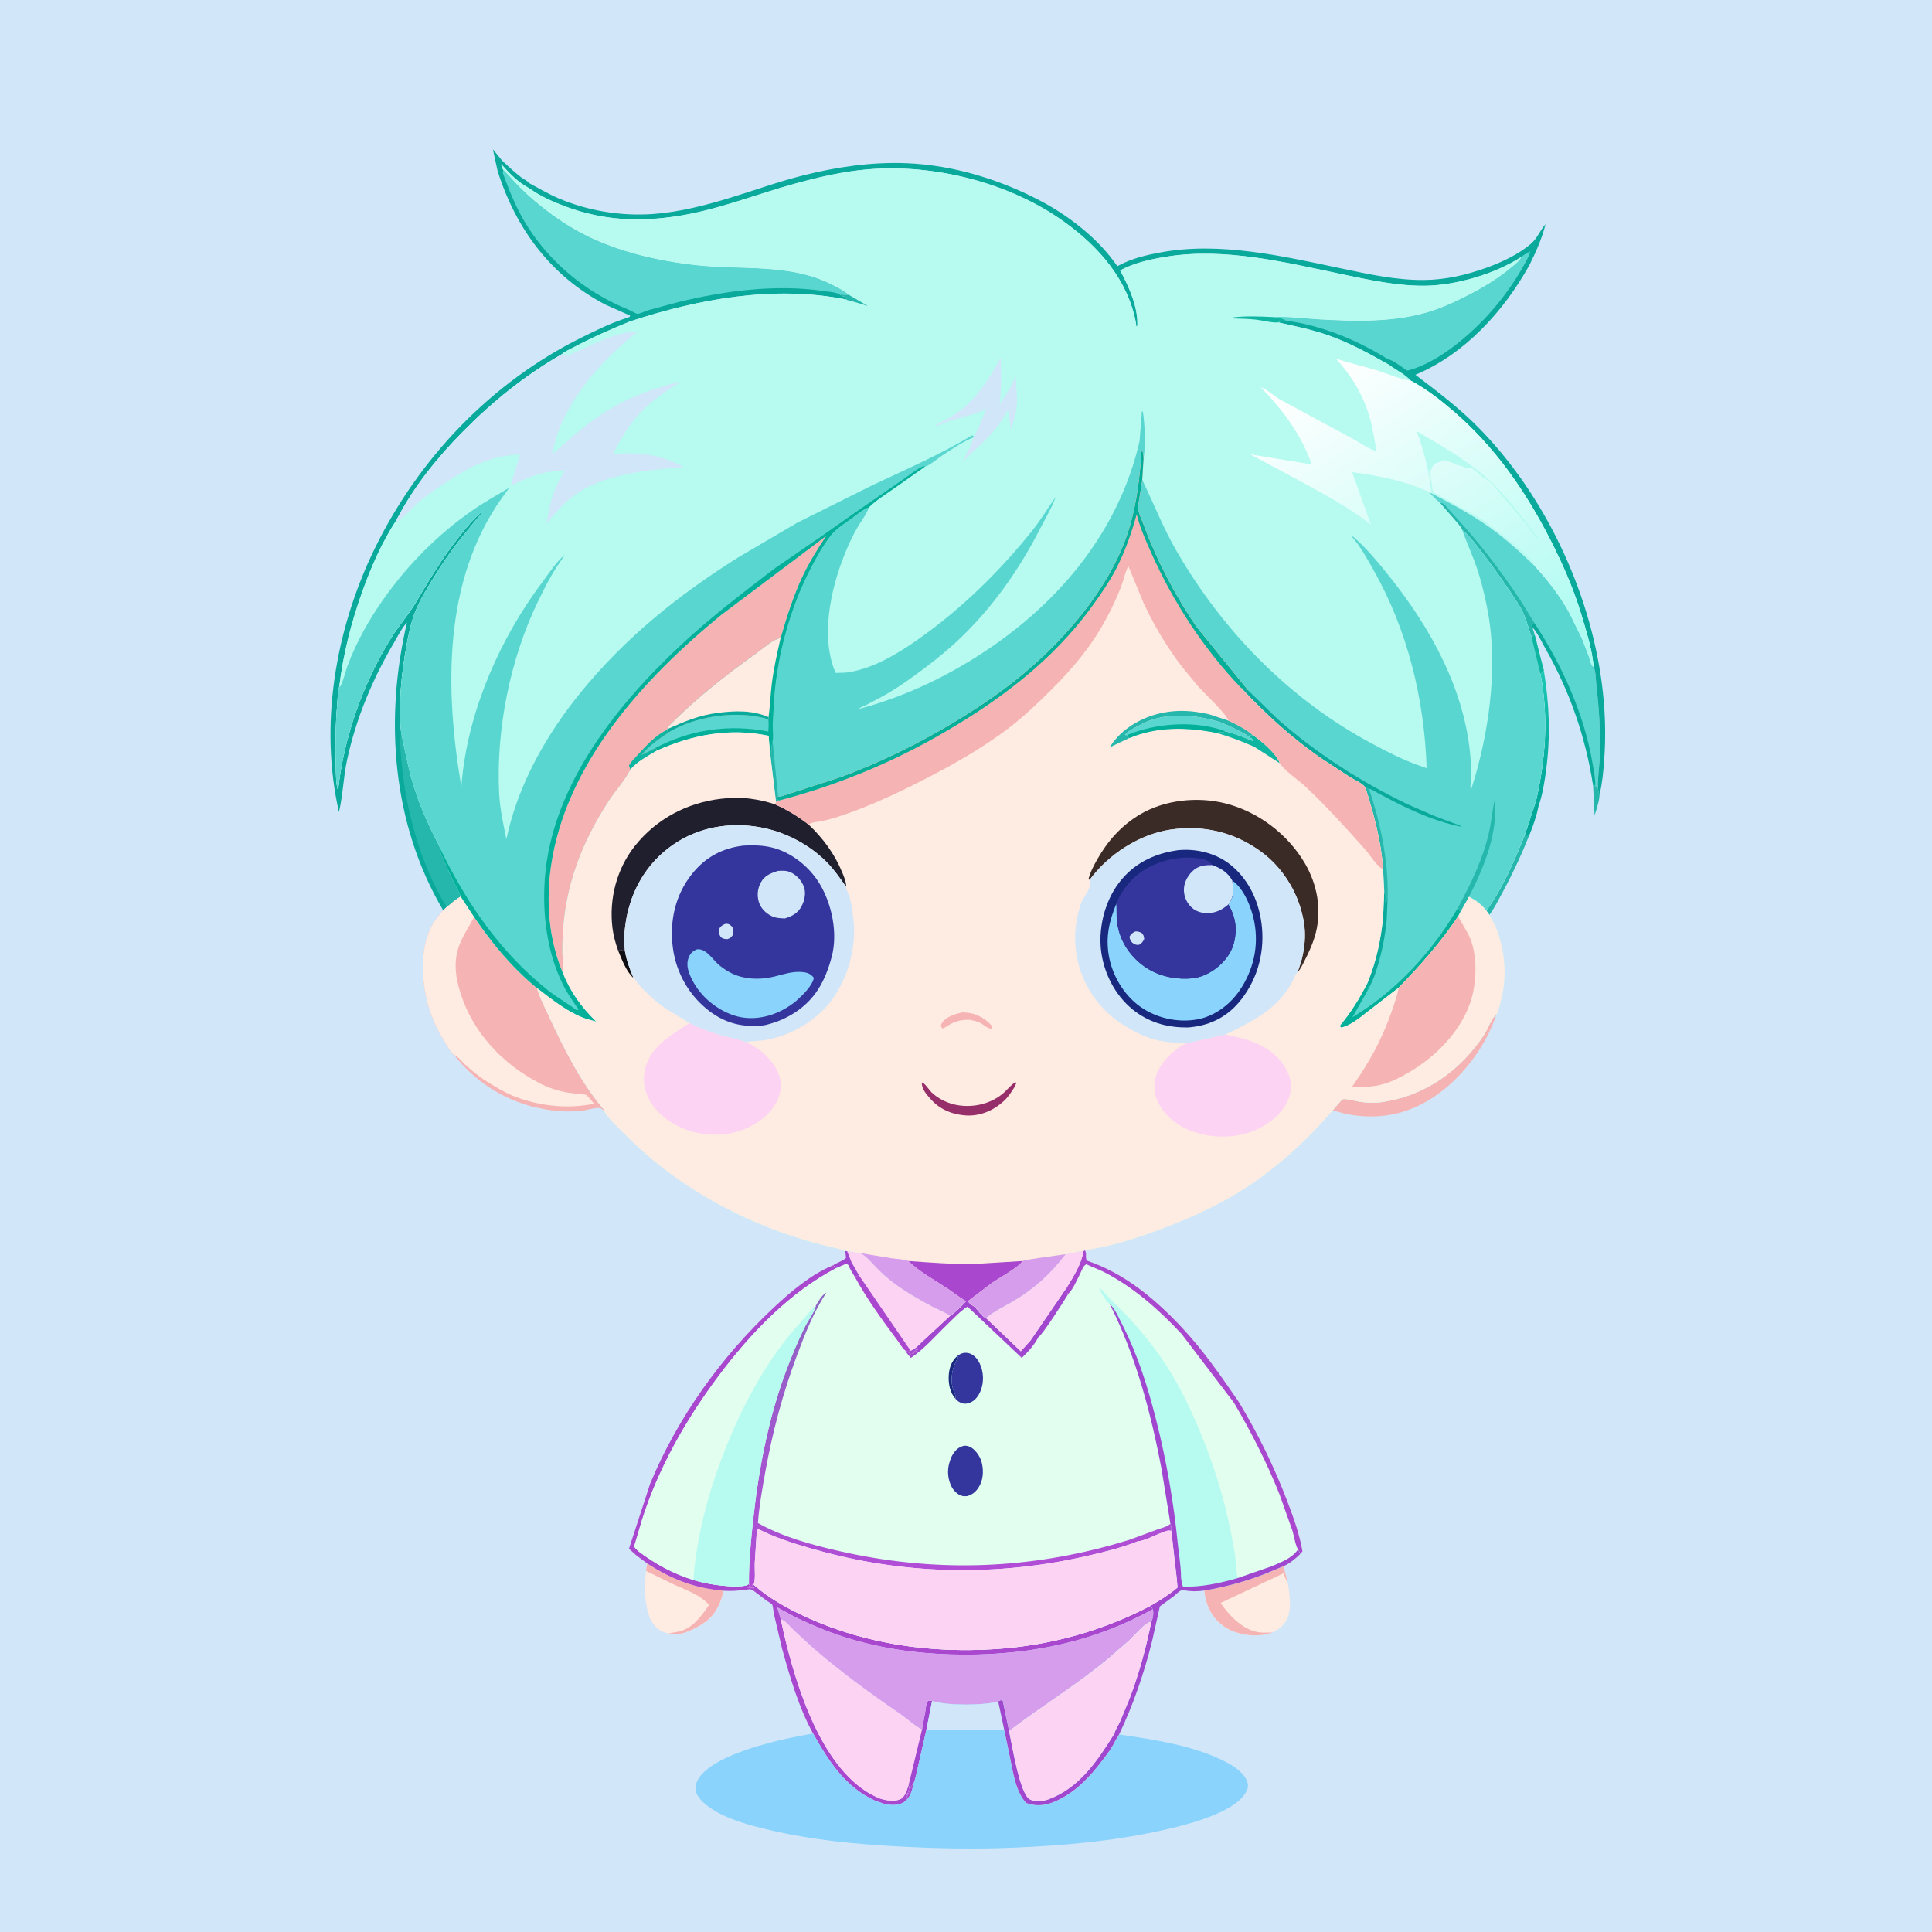 <svg version="1.1" xmlns="http://www.w3.org/2000/svg" style="display: block;" viewBox="0 0 2048 2048" width="1024" height="1024">
<defs>
	<linearGradient id="Gradient1" gradientUnits="userSpaceOnUse" x1="1650.21" y1="807.833" x2="1603.73" y2="789.915">
		<stop class="stop0" offset="0" stop-opacity="1" stop-color="rgb(0,167,152)"/>
		<stop class="stop1" offset="1" stop-opacity="1" stop-color="rgb(29,201,182)"/>
	</linearGradient>
	<linearGradient id="Gradient2" gradientUnits="userSpaceOnUse" x1="1005.73" y1="1366.01" x2="1017.44" y2="1674.72">
		<stop class="stop0" offset="0" stop-opacity="1" stop-color="rgb(141,100,195)"/>
		<stop class="stop1" offset="1" stop-opacity="1" stop-color="rgb(179,75,215)"/>
	</linearGradient>
	<linearGradient id="Gradient3" gradientUnits="userSpaceOnUse" x1="1614.38" y1="726.415" x2="1401.97" y2="387.774">
		<stop class="stop0" offset="0" stop-opacity="1" stop-color="rgb(171,251,241)"/>
		<stop class="stop1" offset="1" stop-opacity="1" stop-color="rgb(255,255,255)"/>
	</linearGradient>
</defs>
<path transform="translate(0,0)" fill="rgb(209,230,249)" d="M -0 -0 L 2048 0 L 2048 2048 L -0 2048 L -0 -0 z"/>
<path transform="translate(0,0)" fill="rgb(38,183,172)" d="M 1688.73 832.473 L 1691.03 832.837 L 1693.81 835.958 C 1694.23 838.23 1694.39 839.92 1695.63 841.917 C 1695.48 848.838 1692.31 857.677 1690.32 864.405 L 1688.73 832.473 z"/>
<path transform="translate(0,0)" fill="rgb(38,183,172)" d="M 1615.89 886.265 C 1617.51 886.274 1619.13 886.361 1620.75 886.166 C 1612.61 906.569 1603.55 926.027 1593.09 945.31 C 1588.63 953.518 1584.33 962.362 1578.74 969.851 L 1575.58 965.41 C 1592.49 942.19 1605.02 912.754 1615.89 886.265 z"/>
<path transform="translate(0,0)" fill="url(#Gradient1)" d="M 1636.57 711.022 C 1642.29 746.519 1643.72 779.777 1639.03 815.569 C 1637.37 828.237 1635.27 842.126 1630.98 854.204 C 1628.87 864.886 1624.99 876.147 1620.75 886.166 C 1619.13 886.361 1617.51 886.274 1615.89 886.265 L 1628.14 849.332 C 1638.48 804.382 1641.62 759.978 1632.94 714.441 L 1636.57 711.022 z"/>
<path transform="translate(0,0)" fill="rgb(245,180,179)" d="M 1412.72 1177.08 C 1414.3 1175.34 1422.24 1165.37 1423.45 1165.11 C 1427.02 1164.33 1437.32 1167.26 1441.41 1167.86 C 1448.74 1168.95 1456.32 1169.37 1463.68 1168.38 C 1509.93 1162.13 1547.79 1135.42 1573.42 1096.57 C 1576.95 1091.21 1581.54 1078.35 1586.3 1075.26 C 1573.71 1113.75 1542.42 1152.66 1506 1170.93 C 1481.5 1183.22 1456.11 1186.07 1429.32 1181.28 C 1423.71 1180.28 1418.31 1178.28 1412.72 1177.08 z"/>
<path transform="translate(0,0)" fill="rgb(254,235,225)" d="M 686.105 1657.32 C 712.134 1674.1 736.021 1683.57 767.095 1686.21 C 762.871 1702.94 757.194 1714 742 1723.02 C 737.183 1725.88 732.277 1728.33 727 1730.22 L 725.714 1730.7 C 720.518 1732.54 714.24 1732.15 708.82 1731.68 C 705.491 1730.83 702.405 1730 699.5 1728.11 C 691.684 1723.01 687.565 1713.85 685.87 1704.95 L 685.5 1702.94 C 683.079 1690.74 683.497 1677.55 684.807 1665.21 L 686.105 1657.32 z"/>
<path transform="translate(0,0)" fill="rgb(245,180,179)" d="M 686.105 1657.32 C 712.134 1674.1 736.021 1683.57 767.095 1686.21 C 762.871 1702.94 757.194 1714 742 1723.02 C 737.183 1725.88 732.277 1728.33 727 1730.22 L 725.714 1730.7 C 720.518 1732.54 714.24 1732.15 708.82 1731.68 C 711.913 1730.76 715.163 1730.38 718.335 1729.79 C 733.763 1726.89 743.448 1713.36 751.578 1701.25 C 742.669 1690.7 726.596 1685.15 714.306 1679.64 L 684.807 1665.21 L 686.105 1657.32 z"/>
<path transform="translate(0,0)" fill="rgb(254,235,225)" d="M 1351.89 1663.82 L 1360.61 1660.19 L 1365.32 1679.27 C 1367.26 1691.47 1369.99 1708.65 1362.49 1719.5 C 1359.01 1724.53 1354.54 1727.76 1349.08 1730.33 C 1336.65 1735.03 1322.6 1734.29 1310.03 1730.25 C 1298.26 1726.47 1287.83 1717.82 1282.39 1706.7 L 1281.69 1705.25 C 1278.67 1699.02 1277.39 1692.9 1276.59 1686.05 C 1302.34 1681.75 1328 1674.37 1351.89 1663.82 z"/>
<path transform="translate(0,0)" fill="rgb(245,180,179)" d="M 1351.89 1663.82 L 1360.61 1660.19 L 1365.32 1679.27 L 1364.92 1678.46 L 1360.55 1667.77 L 1293.91 1699.14 C 1302.04 1711.63 1316.11 1726.11 1331.16 1729.65 C 1336.83 1730.98 1343.31 1730.83 1349.08 1730.33 C 1336.65 1735.03 1322.6 1734.29 1310.03 1730.25 C 1298.26 1726.47 1287.83 1717.82 1282.39 1706.7 L 1281.69 1705.25 C 1278.67 1699.02 1277.39 1692.9 1276.59 1686.05 C 1302.34 1681.75 1328 1674.37 1351.89 1663.82 z"/>
<path transform="translate(0,0)" fill="rgb(169,71,206)" d="M 674.736 1648.88 L 666.746 1641.75 L 689.137 1572.91 C 718.336 1502.46 764.539 1438.16 820.118 1386.18 C 838.387 1369.1 859.539 1351.02 882.886 1341.34 L 887.518 1343.67 C 837.052 1369.94 796.009 1412.93 762.168 1458.02 C 727.486 1504.23 697.925 1556.12 680.485 1611.4 L 672.165 1639.5 C 673.763 1641.5 675.248 1643.12 677.206 1644.8 C 695.55 1658.35 713.157 1668.06 734.99 1674.88 C 749.058 1679.02 762.618 1681 777.272 1681.69 C 782.386 1681.39 789.818 1682.08 793.893 1679.12 L 794.954 1681.24 L 792.25 1682.75 L 793.458 1682.72 C 795.505 1682.73 797.104 1683.01 799 1683.76 L 799.25 1682.75 L 797.51 1680.5 L 798.25 1678.49 L 798.897 1679.88 C 815.81 1694.78 836.379 1705.98 856.873 1715.19 C 918.879 1743.04 986.891 1752.44 1054.4 1748.13 C 1112.88 1744.39 1167.8 1729.16 1219.76 1702.16 C 1220.84 1703.54 1221.35 1704.17 1221.84 1705.89 C 1160.77 1740.06 1093.5 1753.97 1023.88 1753.99 C 983.432 1754 944.428 1749.59 905.428 1738.5 C 883.764 1732.34 863.144 1723.95 842.889 1714.17 L 824.034 1703.97 L 827.565 1716.3 C 839.87 1774.27 865.088 1864.13 917.579 1898.59 C 922.143 1901.59 926.806 1903.94 931.822 1906.07 L 932.864 1906.52 C 938.963 1908.58 947.649 1910 953.806 1907.44 C 959.723 1904.97 961.299 1897.32 963.257 1891.84 C 964.747 1896.12 962.315 1900.75 960.445 1904.6 L 960 1905.5 L 961 1905.5 L 962.51 1902 C 963.475 1900.01 964.484 1898.18 965.005 1896.01 C 965.551 1893.72 966.228 1893.04 967.833 1891.31 L 968.46 1890.65 C 966.74 1898.42 964.961 1905.97 957.819 1910.55 C 952.308 1914.08 943.859 1913.78 937.708 1912.26 L 927.838 1908.9 C 895.947 1894.45 878.56 1866.99 861.906 1837.6 C 846.74 1810.18 837.193 1777.27 828.904 1747.1 L 820.442 1711.16 C 820.118 1709.61 819.195 1701.67 818.586 1700.94 C 817.452 1699.57 814.145 1697.83 812.599 1696.72 L 799.5 1686.77 C 795.585 1683.88 794.798 1684.55 790.092 1685.27 C 782.435 1686.18 774.804 1686.84 767.095 1686.21 C 736.021 1683.57 712.134 1674.1 686.105 1657.32 L 674.736 1648.88 z"/>
<path transform="translate(0,0)" fill="rgb(88,214,207)" d="M 1526.49 533.164 C 1522 529.816 1518.26 525.36 1514.4 521.314 C 1534.64 531.822 1555.36 542.635 1574.21 555.496 C 1593.18 568.439 1610.36 583.928 1626.83 599.862 C 1640.93 615.476 1653.63 631.493 1663.76 650 L 1677.23 677.483 L 1684.34 695.942 C 1685.57 699.656 1686.23 704.547 1689.31 707.135 C 1691.65 711.137 1691.44 719.155 1691.99 724 C 1694.91 749.525 1696.66 774.785 1695.92 800.5 C 1695.58 812.149 1693.36 824.419 1693.81 835.958 L 1691.03 832.837 L 1688.73 832.473 C 1680.78 780.824 1663.71 732.024 1637.8 686.632 C 1633.85 679.71 1629.6 670.154 1624.1 664.483 L 1626.82 672.812 L 1623.43 675.027 C 1619.96 665.18 1617.61 655.021 1612.67 645.731 C 1605.56 632.349 1560.13 567.508 1550.08 561.964 C 1549.22 559.133 1545.68 555.356 1543.79 553.035 L 1526.49 533.164 z"/>
<path transform="translate(0,0)" fill="rgb(38,183,172)" d="M 1526.49 533.164 C 1527.66 533.401 1528.96 533.292 1530 533.877 C 1532.04 535.026 1535.3 539.664 1537.03 541.5 C 1564.44 570.489 1589.19 602.422 1611.24 635.685 L 1626.8 660.744 L 1624 661.51 L 1623.28 662.998 L 1624.1 664.483 L 1626.82 672.812 L 1623.43 675.027 C 1619.96 665.18 1617.61 655.021 1612.67 645.731 C 1605.56 632.349 1560.13 567.508 1550.08 561.964 C 1549.22 559.133 1545.68 555.356 1543.79 553.035 L 1526.49 533.164 z"/>
<path transform="translate(0,0)" fill="rgb(9,170,155)" d="M 1626.8 660.744 C 1655.86 705.35 1679.64 757.455 1688.32 810.239 C 1689.51 817.497 1691.31 825.484 1691.03 832.837 L 1688.73 832.473 C 1680.78 780.824 1663.71 732.024 1637.8 686.632 C 1633.85 679.71 1629.6 670.154 1624.1 664.483 L 1623.28 662.998 L 1624 661.51 L 1626.8 660.744 z"/>
<path transform="translate(0,0)" fill="rgb(253,211,243)" d="M 827.565 1716.3 C 832.555 1717.63 838.381 1725.07 842.234 1728.76 L 862.28 1747.11 C 891.951 1772.94 923.079 1795.28 955.405 1817.6 C 962.483 1822.48 969.853 1829.57 977.397 1833.34 L 980.953 1813.5 C 981.533 1809.86 981.548 1805.68 984 1802.78 L 988.135 1803.05 L 981.905 1834.11 L 973.5 1870.92 C 971.979 1877.43 970.817 1884.4 968.46 1890.65 L 967.833 1891.31 C 966.228 1893.04 965.551 1893.72 965.005 1896.01 C 964.484 1898.18 963.475 1900.01 962.51 1902 L 961 1905.5 L 960 1905.5 L 960.445 1904.6 C 962.315 1900.75 964.747 1896.12 963.257 1891.84 C 961.299 1897.32 959.723 1904.97 953.806 1907.44 C 947.649 1910 938.963 1908.58 932.864 1906.52 L 931.822 1906.07 C 926.806 1903.94 922.143 1901.59 917.579 1898.59 C 865.088 1864.13 839.87 1774.27 827.565 1716.3 z"/>
<path transform="translate(0,0)" fill="rgb(161,71,207)" d="M 977.397 1833.34 L 980.953 1813.5 C 981.533 1809.86 981.548 1805.68 984 1802.78 L 988.135 1803.05 L 981.905 1834.11 L 973.5 1870.92 C 971.979 1877.43 970.817 1884.4 968.46 1890.65 L 967.833 1891.31 C 966.228 1893.04 965.551 1893.72 965.005 1896.01 C 964.484 1898.18 963.475 1900.01 962.51 1902 L 961 1905.5 L 960 1905.5 L 960.445 1904.6 C 962.315 1900.75 964.747 1896.12 963.257 1891.84 L 977.397 1833.34 z"/>
<path transform="translate(0,0)" fill="rgb(213,157,236)" d="M 827.565 1716.3 L 824.034 1703.97 L 842.889 1714.17 C 863.144 1723.95 883.764 1732.34 905.428 1738.5 C 944.428 1749.59 983.432 1754 1023.88 1753.99 C 1093.5 1753.97 1160.77 1740.06 1221.84 1705.89 C 1223.35 1709.41 1222.18 1715.15 1220.74 1718.8 L 1220.43 1719.22 C 1213.72 1720.14 1202.47 1733.91 1197 1739.02 L 1177.5 1756.06 C 1143.24 1785.09 1105.16 1807.95 1069.67 1835.1 L 1062.95 1803 L 1061 1802.23 L 1058.12 1803.62 C 1042.97 1808.11 1002.97 1808.27 988.135 1803.05 L 984 1802.78 C 981.548 1805.68 981.533 1809.86 980.953 1813.5 L 977.397 1833.34 C 969.853 1829.57 962.483 1822.48 955.405 1817.6 C 923.079 1795.28 891.951 1772.94 862.28 1747.11 L 842.234 1728.76 C 838.381 1725.07 832.555 1717.63 827.565 1716.3 z"/>
<path transform="translate(0,0)" fill="rgb(245,180,179)" d="M 473.336 961.401 C 478.15 957.342 482.813 953.27 488.255 950.06 L 502.628 971.99 C 522.043 1000.48 542.555 1025.36 569.249 1047.38 C 572.128 1057.64 577.436 1067.6 581.903 1077.27 C 597.892 1111.86 615.539 1147.28 640.37 1176.48 L 639.891 1177.25 C 638.905 1176.13 637.561 1174.83 636 1174.58 C 631.134 1173.8 621.758 1176.94 616.383 1177.49 C 606.98 1178.46 596.248 1178.39 586.863 1177.26 C 544.264 1172.11 508.171 1151.99 481.497 1118.46 L 481.094 1118.28 C 477.665 1115.19 474.993 1110.06 472.49 1106.15 C 459.828 1086.36 452.299 1066.62 449.393 1043.27 C 446.827 1022.64 448.099 998.126 458.562 979.754 C 461.589 974.44 466.002 969.717 469.742 964.882 L 473.336 961.401 z"/>
<path transform="translate(0,0)" fill="rgb(254,235,225)" d="M 473.336 961.401 C 478.15 957.342 482.813 953.27 488.255 950.06 L 502.628 971.99 C 497.762 981.24 491.876 990.018 487.802 999.67 C 480.576 1016.79 482.364 1034.06 487.709 1051.43 C 500.87 1094.2 532.468 1127.71 571.688 1148.09 C 581.502 1153.19 591.868 1156.62 602.804 1158.34 L 616.915 1160.02 C 617.526 1160.09 620.493 1160.17 620.967 1160.47 C 623.779 1162.19 627.762 1167.45 629.684 1170.19 L 620.046 1171.57 C 595.212 1175.14 566.031 1170.96 543 1161.27 C 533.242 1157.16 524.587 1151.68 515.642 1146.17 C 507.662 1141.24 499.964 1134.67 492.962 1128.45 C 489.914 1125.74 485.204 1119.35 481.497 1118.46 L 481.094 1118.28 C 477.665 1115.19 474.993 1110.06 472.49 1106.15 C 459.828 1086.36 452.299 1066.62 449.393 1043.27 C 446.827 1022.64 448.099 998.126 458.562 979.754 C 461.589 974.44 466.002 969.717 469.742 964.882 L 473.336 961.401 z"/>
<path transform="translate(0,0)" fill="rgb(9,170,155)" d="M 527.463 181.145 L 522.496 158.279 L 532.207 170.279 C 538.757 176.35 545.299 182.518 552.408 187.937 C 554.139 189.257 560.398 192.624 561.141 194.242 C 571.617 199.792 581.748 205.891 592.699 210.501 C 623.962 223.663 658.247 229.199 692.089 226.863 C 719.804 224.95 748.03 217.607 774.51 209.5 C 800.086 201.67 825.312 192.502 851.266 185.961 C 887.248 176.892 924.273 171.513 961.446 173.047 C 1011.19 175.1 1061 190.532 1104.79 213.884 C 1134.36 229.655 1165.47 254.222 1184.41 282.227 L 1186.18 281.266 C 1199.87 273.902 1215.48 270.266 1230.69 267.483 C 1293.56 255.981 1359.97 271.571 1421.62 284.487 C 1450.7 290.578 1479.88 297.135 1509.78 296.804 C 1532.73 296.551 1553.76 291.614 1575.33 283.956 C 1591.2 278.322 1609.87 269.542 1622.68 258.577 C 1629.91 252.383 1632.32 244.251 1638.35 237.686 C 1634.37 253.259 1628.3 266.788 1621.17 281.123 C 1594.02 329.877 1552.86 375.394 1500.42 397.276 C 1523.61 415.041 1545.98 431.747 1566.63 452.629 C 1637.08 523.862 1684.89 625.178 1697.96 724.219 C 1701.57 751.614 1702.54 779.269 1700.4 806.838 C 1699.5 818.428 1698.46 830.63 1695.63 841.917 C 1694.39 839.92 1694.23 838.23 1693.81 835.958 C 1693.36 824.419 1695.58 812.149 1695.92 800.5 C 1696.66 774.785 1694.91 749.525 1691.99 724 C 1691.44 719.155 1691.65 711.137 1689.31 707.135 C 1687.71 688.658 1681.4 668.693 1676.07 651 C 1667.76 623.381 1655.92 596.676 1642.8 571.033 C 1616.7 520.001 1583.91 472.941 1540.2 435.5 C 1525.97 423.317 1511.88 412.378 1495.3 403.459 C 1489.34 396.6 1479.84 392.356 1472.66 386.844 C 1451.54 374.904 1430.76 363.391 1407.76 355.374 C 1390.5 349.359 1372.76 345.777 1354.98 341.766 C 1357.56 339.975 1361.09 340.289 1364.22 340.06 L 1362.1 339.233 C 1360.68 338.56 1359.62 337.801 1358.03 337.515 L 1349.54 336.099 C 1365.77 335.425 1382.58 337.693 1398.84 338.636 C 1435.86 340.783 1475.53 341.827 1511.55 331.556 C 1528.34 326.766 1543.58 319.565 1559.04 311.496 C 1574.69 303.327 1589.35 294.271 1602.85 282.856 C 1606.1 280.109 1611.23 276.563 1612.51 272.453 C 1584.93 290.276 1543.59 302.536 1510.7 302.901 C 1481.02 303.232 1451.13 296.677 1422.24 290.61 C 1362.44 278.056 1298.31 262.243 1237.12 271.986 C 1220.8 274.586 1201.92 278.534 1187.45 286.723 C 1196.74 304.013 1206.77 325.93 1205.59 345.992 L 1204.5 345.8 L 1204.16 342.5 C 1195.6 296.34 1164.73 261.361 1127.56 234.753 C 1070.2 193.698 991.083 173.795 921.062 179.43 C 894.717 181.55 868.476 187.625 843.035 194.59 C 802.073 205.803 761.434 222.24 719.401 228.878 C 677.895 235.434 639.742 233.806 600 219.11 C 586.573 214.145 572.794 208.109 561.168 199.649 C 549.232 193.408 540.175 183.915 531.284 174.033 C 531.618 176.59 532.307 178.1 533.588 180.329 L 534.586 181.253 C 540.685 186.976 545.785 193.555 551.764 199.399 C 568.342 215.604 588.017 230.787 607.992 242.476 C 646.926 265.259 694.653 276.486 739.209 281.296 C 785.809 286.326 836.326 279.521 879.539 300.622 C 886.624 304.082 893.771 307.62 899.927 312.616 C 896.474 312.869 893.064 312.26 889.645 311.822 C 891.803 313.089 893.791 314.225 896.181 315.028 L 897.29 316.565 L 896.816 317.42 C 820.495 302.223 740.798 316.763 667.969 340.707 C 647.237 349.087 626.883 358.076 607.165 368.647 C 604.503 370.074 597.489 373.133 595.719 375.428 C 556.504 397.996 522.422 425.487 490.675 457.638 C 463.165 485.499 438.392 516.263 420.327 551.162 C 405.376 573.832 393.833 600.057 384.653 625.484 C 372.643 658.749 363.874 692.618 359.679 727.78 C 357.877 732.772 358.101 739.291 357.639 744.581 C 355.665 767.147 355.29 789.148 355.956 811.802 C 356.192 819.824 355.912 830.367 358.32 837.966 C 364.603 780.897 384.342 725.522 414.404 676.579 C 422.537 663.337 432.955 651.91 440.83 638.586 C 455.305 614.098 469.7 589.976 487.551 567.744 C 494.466 559.131 501.996 549.77 510.5 542.702 C 510.5 545.362 506.527 548.767 504.789 550.836 L 486.997 572.73 C 476.084 586.812 466.401 601.241 457.17 616.467 C 451.084 626.505 444.735 636.991 440.389 647.938 C 435.644 659.885 433.112 672.401 430.831 685 C 425.484 714.533 422.195 746.506 425.201 776.488 C 429.189 794.918 432.498 813.521 437.957 831.6 C 444.178 852.203 452.978 872.014 462.724 891.179 C 463.282 892.275 466.576 898.255 466.313 899.062 C 466.437 903.798 468.727 907.626 470.5 911.909 L 480.861 934.782 C 483.404 939.775 486.543 944.7 488.255 950.06 C 482.813 953.27 478.15 957.342 473.336 961.401 L 469.742 964.882 C 415.587 873.346 407.416 762.164 431.399 659.97 C 426.25 665.127 421.873 674.073 418.096 680.473 C 395.021 719.58 377.461 761.293 367.886 805.764 C 363.968 823.961 363.57 842.907 359.312 860.832 C 338.282 768.4 355.581 667.568 396.585 582.814 C 443.243 486.375 520.495 405.235 616.851 357.623 C 630.909 350.677 644.906 343.737 659.752 338.608 L 667.5 335.875 L 667.854 334.5 L 641.776 322.932 C 584.045 292.736 546.82 242.571 527.463 181.145 z"/>
<path transform="translate(0,0)" fill="rgb(38,183,172)" d="M 425.201 776.488 C 429.189 794.918 432.498 813.521 437.957 831.6 C 444.178 852.203 452.978 872.014 462.724 891.179 C 463.282 892.275 466.576 898.255 466.313 899.062 C 466.437 903.798 468.727 907.626 470.5 911.909 L 480.861 934.782 C 483.404 939.775 486.543 944.7 488.255 950.06 C 482.813 953.27 478.15 957.342 473.336 961.401 C 445.944 916.5 430.308 859.617 425.696 807.5 C 424.76 796.929 423.405 787.031 425.201 776.488 z"/>
<path transform="translate(0,0)" fill="rgb(88,214,207)" d="M 1612.51 272.453 C 1615.27 269.898 1618.93 268.264 1622.22 266.482 C 1621.45 269.684 1619.72 272.825 1618.35 275.832 C 1599.96 310.038 1575.64 339.655 1545.26 363.871 C 1530.58 375.575 1512.65 387.007 1494.44 392.234 L 1491.61 392.83 C 1486.26 389.379 1476.85 381.859 1470.88 380.568 C 1439.46 360.902 1401.07 344.923 1364.22 340.06 L 1362.1 339.233 C 1360.68 338.56 1359.62 337.801 1358.03 337.515 L 1349.54 336.099 C 1365.77 335.425 1382.58 337.693 1398.84 338.636 C 1435.86 340.783 1475.53 341.827 1511.55 331.556 C 1528.34 326.766 1543.58 319.565 1559.04 311.496 C 1574.69 303.327 1589.35 294.271 1602.85 282.856 C 1606.1 280.109 1611.23 276.563 1612.51 272.453 z"/>
<path transform="translate(0,0)" fill="rgb(88,214,207)" d="M 533.588 180.329 L 534.586 181.253 C 540.685 186.976 545.785 193.555 551.764 199.399 C 568.342 215.604 588.017 230.787 607.992 242.476 C 646.926 265.259 694.653 276.486 739.209 281.296 C 785.809 286.326 836.326 279.521 879.539 300.622 C 886.624 304.082 893.771 307.62 899.927 312.616 C 896.474 312.869 893.064 312.26 889.645 311.822 C 885.078 309.561 876.656 309.049 871.527 308.309 C 821.81 301.143 767.609 308.363 719.137 320.201 L 687.573 328.672 C 685.215 329.386 677.574 332.947 675.646 332.675 C 674.036 332.448 670.952 330.423 669.275 329.651 L 654.597 323.176 C 613.649 303.992 578.223 272.899 555.359 233.718 C 546.053 217.771 539.138 200.425 532.879 183.106 L 533.588 180.329 z"/>
<path transform="translate(0,0)" fill="rgb(137,211,252)" d="M 988.135 1803.05 C 1002.97 1808.27 1042.97 1808.11 1058.12 1803.62 L 1064.56 1833.92 L 1070.65 1863.12 C 1074.04 1879.14 1076.5 1898.86 1087.8 1911.28 C 1100.14 1915.48 1110.22 1913.68 1121.77 1908.05 C 1141.24 1898.57 1155.55 1883.12 1168.51 1866.14 C 1173.61 1859.46 1179.31 1852.12 1182.65 1844.38 C 1183.06 1844.26 1185.81 1839.38 1186.28 1838.62 C 1223.63 1844.07 1267.7 1850.61 1301.26 1868.68 C 1309.43 1873.07 1319.89 1880.42 1322.5 1889.89 C 1323.63 1893.98 1322.21 1897.58 1320.02 1901.05 C 1305.93 1923.27 1253.41 1935.52 1228.83 1940.88 C 1178.48 1951.88 1126.62 1956.37 1075.2 1958.57 C 1034.75 1960.3 994.074 1959.54 953.664 1957.37 C 907.337 1954.89 861.769 1950.63 816.5 1940.04 C 795.738 1935.18 771.473 1928.89 753.5 1916.86 C 747.431 1912.8 738.921 1905.84 737.562 1898.31 C 736.662 1893.33 738.378 1888.23 741.253 1884.18 C 760.189 1857.49 831.126 1842.87 861.906 1837.6 C 878.56 1866.99 895.947 1894.45 927.838 1908.9 L 937.708 1912.26 C 943.859 1913.78 952.308 1914.08 957.819 1910.55 C 964.961 1905.97 966.74 1898.42 968.46 1890.65 C 970.817 1884.4 971.979 1877.43 973.5 1870.92 L 981.905 1834.11 L 988.135 1803.05 z"/>
<path transform="translate(0,0)" fill="rgb(209,230,249)" d="M 988.135 1803.05 C 1002.97 1808.27 1042.97 1808.11 1058.12 1803.62 L 1064.56 1833.92 L 981.905 1834.11 L 988.135 1803.05 z"/>
<path transform="translate(0,0)" fill="rgb(225,254,239)" d="M 1148.62 1325.98 L 1150.09 1325.33 C 1152.39 1329.15 1150.02 1333.53 1152.3 1336.34 C 1192.12 1349.88 1224.25 1376.73 1252.69 1407.07 C 1275.9 1431.83 1293.78 1458.01 1312.94 1485.75 C 1333.77 1520.12 1350.79 1554.93 1365.03 1592.5 C 1371.41 1609.34 1377.65 1626.69 1380.66 1644.5 L 1378.29 1647.37 C 1373.01 1652.5 1367.41 1657.16 1360.61 1660.19 L 1351.89 1663.82 C 1328 1674.37 1302.34 1681.75 1276.59 1686.05 C 1269.24 1687.01 1262.47 1687.12 1255.16 1685.81 C 1253.95 1685.93 1252.66 1685.71 1251.54 1686.18 C 1249.56 1687 1246.29 1690.45 1244.48 1691.86 L 1229.52 1702.87 L 1221.16 1740.14 C 1212.65 1774.07 1201.37 1807.05 1186.28 1838.62 C 1185.81 1839.38 1183.06 1844.26 1182.65 1844.38 C 1179.31 1852.12 1173.61 1859.46 1168.51 1866.14 C 1155.55 1883.12 1141.24 1898.57 1121.77 1908.05 C 1110.22 1913.68 1100.14 1915.48 1087.8 1911.28 C 1076.5 1898.86 1074.04 1879.14 1070.65 1863.12 L 1064.56 1833.92 L 1058.12 1803.62 L 1061 1802.23 L 1062.95 1803 L 1069.67 1835.1 C 1105.16 1807.95 1143.24 1785.09 1177.5 1756.06 L 1197 1739.02 C 1202.47 1733.91 1213.72 1720.14 1220.43 1719.22 L 1220.74 1718.8 C 1222.18 1715.15 1223.35 1709.41 1221.84 1705.89 C 1221.35 1704.17 1220.84 1703.54 1219.76 1702.16 C 1167.8 1729.16 1112.88 1744.39 1054.4 1748.13 C 986.891 1752.44 918.879 1743.04 856.873 1715.19 C 836.379 1705.98 815.81 1694.78 798.897 1679.88 L 798.25 1678.49 L 797.51 1680.5 L 799.25 1682.75 L 799 1683.76 C 797.104 1683.01 795.505 1682.73 793.458 1682.72 L 792.25 1682.75 L 794.954 1681.24 L 793.893 1679.12 C 789.818 1682.08 782.386 1681.39 777.272 1681.69 C 762.618 1681 749.058 1679.02 734.99 1674.88 C 713.157 1668.06 695.55 1658.35 677.206 1644.8 C 675.248 1643.12 673.763 1641.5 672.165 1639.5 L 680.485 1611.4 C 697.925 1556.12 727.486 1504.23 762.168 1458.02 C 796.009 1412.93 837.052 1369.94 887.518 1343.67 L 882.886 1341.34 C 887.324 1338.35 892.749 1337.09 896.79 1333.5 L 896.018 1325.92 L 897.954 1326.22 C 900.836 1326.31 902.729 1326.53 905.5 1327.21 C 907.627 1327.73 909.8 1327.71 912.019 1328.34 C 918.305 1331.67 922.297 1336.85 927.162 1341.87 C 933.443 1348.35 939.977 1354.53 947.239 1359.91 C 960.004 1369.37 973.956 1377.56 988 1384.95 C 994.222 1388.22 1001.44 1390.86 1007.19 1394.82 C 1012.35 1391.44 1019.87 1384.1 1023.88 1379.37 L 1026.07 1379.28 L 1029.09 1382.86 C 1035.42 1385.09 1039.33 1394.72 1045.12 1397.13 C 1053.68 1390.05 1063.98 1385.31 1073.5 1379.71 C 1096.34 1366.26 1113.65 1350.47 1129.66 1329.48 L 1132 1328.99 C 1133.12 1328.69 1133.98 1328.36 1135.16 1328.22 L 1140 1327.55 L 1141.5 1326.55 C 1144.05 1326.78 1146.12 1326.39 1148.62 1325.98 z"/>
<path transform="translate(0,0)" fill="rgb(24,40,127)" d="M 1014.7 1437.46 L 1015.69 1438.85 L 1015 1440 C 1009.71 1449 1006.99 1461.26 1009.98 1471.64 C 1011.16 1475.73 1013.41 1478.43 1012.87 1482.78 C 1007.14 1476.43 1005.35 1467.42 1005.66 1459.09 C 1005.97 1450.64 1008.32 1443.3 1014.7 1437.46 z"/>
<path transform="translate(0,0)" fill="rgb(161,71,207)" d="M 1130.61 1365.15 C 1130.42 1367.31 1130.45 1368.54 1129.51 1370.5 L 1130.5 1371.49 L 1131.8 1370.98 L 1132.57 1371.42 C 1129.55 1376.52 1104.56 1415.91 1100.87 1417.15 C 1097.09 1424.91 1089.39 1433.65 1083.05 1439.36 L 1025.6 1385.1 C 1017.86 1389.74 1010.86 1397.69 1004.22 1403.86 C 992.282 1415.46 979.427 1430.31 965.531 1439.44 C 963.363 1436.81 960.84 1434.14 959.224 1431.14 C 961.01 1431.92 962.173 1432.72 963.553 1434.06 L 965 1435.5 C 969.026 1434.64 970.482 1432.93 973.25 1430.01 L 972.796 1429.41 L 968.405 1433.1 C 965.888 1433.11 965.56 1433.14 963.463 1431.79 L 965.215 1431.75 C 969.637 1430.68 974.196 1425.39 977.447 1422.39 L 1000.8 1400.71 L 1007.19 1394.82 C 1012.35 1391.44 1019.87 1384.1 1023.88 1379.37 L 1026.07 1379.28 L 1029.09 1382.86 C 1035.42 1385.09 1039.33 1394.72 1045.12 1397.13 L 1082.09 1432.43 L 1092.36 1420.99 L 1130.61 1365.15 z"/>
<path transform="translate(0,0)" fill="rgb(52,54,158)" d="M 1014.7 1437.46 C 1018.27 1434.8 1021.48 1433.45 1026.03 1434.24 C 1030.73 1435.06 1034.5 1438.57 1036.96 1442.5 C 1041.88 1450.35 1043.25 1461.13 1040.87 1470.07 C 1039.23 1476.22 1036.12 1482.35 1030.49 1485.77 C 1027.6 1487.53 1023.32 1488.59 1020.03 1487.56 C 1017.45 1486.75 1014.51 1484.94 1012.87 1482.78 C 1013.41 1478.43 1011.16 1475.73 1009.98 1471.64 C 1006.99 1461.26 1009.71 1449 1015 1440 L 1015.69 1438.85 L 1014.7 1437.46 z"/>
<path transform="translate(0,0)" fill="rgb(52,54,158)" d="M 1022.06 1532.5 C 1024.16 1532.49 1026 1532.72 1027.94 1533.58 C 1033.48 1536.03 1038.36 1543.04 1040.17 1548.66 C 1042.65 1556.41 1042.64 1566.65 1038.85 1574.04 C 1035.76 1580.08 1032.03 1583.88 1025.5 1585.92 C 1023.87 1586.02 1022.11 1586.15 1020.5 1585.87 C 1015.79 1585.05 1011.19 1580.54 1009 1576.5 C 1004.73 1568.65 1003.82 1559.02 1006.39 1550.49 L 1006.86 1549 C 1007.65 1546.46 1008.48 1544.22 1009.88 1541.95 C 1013.06 1536.82 1016.18 1533.94 1022.06 1532.5 z"/>
<path transform="translate(0,0)" fill="rgb(169,71,206)" d="M 1148.62 1325.98 L 1150.09 1325.33 C 1152.39 1329.15 1150.02 1333.53 1152.3 1336.34 C 1192.12 1349.88 1224.25 1376.73 1252.69 1407.07 C 1275.9 1431.83 1293.78 1458.01 1312.94 1485.75 C 1333.77 1520.12 1350.79 1554.93 1365.03 1592.5 C 1371.41 1609.34 1377.65 1626.69 1380.66 1644.5 L 1378.29 1647.37 C 1377.68 1645.62 1376.85 1644.08 1375.98 1642.46 C 1373.16 1638.29 1371.67 1627.69 1370.01 1622.5 L 1356.32 1584.02 C 1342.86 1550.23 1326.57 1518.57 1308.23 1487.23 L 1252.58 1414.11 C 1229.42 1389.19 1203.09 1365.87 1172.91 1349.74 C 1165.98 1346.04 1158.62 1343.49 1151.54 1340.12 C 1147.97 1342.16 1147.18 1345.72 1145.37 1349.33 C 1142.18 1355.69 1137.51 1366.67 1132.57 1371.42 L 1131.8 1370.98 L 1130.5 1371.49 L 1129.51 1370.5 C 1130.45 1368.54 1130.42 1367.31 1130.61 1365.15 C 1138.09 1352.97 1146.16 1340.27 1148.62 1325.98 z"/>
<path transform="translate(0,0)" fill="rgb(253,211,243)" d="M 1129.66 1329.48 L 1132 1328.99 C 1133.12 1328.69 1133.98 1328.36 1135.16 1328.22 L 1140 1327.55 L 1141.5 1326.55 C 1144.05 1326.78 1146.12 1326.39 1148.62 1325.98 C 1146.16 1340.27 1138.09 1352.97 1130.61 1365.15 L 1092.36 1420.99 L 1082.09 1432.43 L 1045.12 1397.13 C 1053.68 1390.05 1063.98 1385.31 1073.5 1379.71 C 1096.34 1366.26 1113.65 1350.47 1129.66 1329.48 z"/>
<path transform="translate(0,0)" fill="url(#Gradient2)" d="M 864.834 1384.03 C 867.415 1379.43 871.273 1372.73 876.061 1370.14 C 862.691 1390.33 853.361 1413.81 844.93 1436.44 C 829.754 1477.18 818.857 1517.81 811.189 1560.58 C 808.001 1578.37 804.734 1596.4 803.447 1614.44 C 829.439 1629.19 860.986 1637.72 890.036 1644.31 C 986.846 1666.29 1082.82 1664.21 1178.62 1637.71 L 1196.67 1632.46 L 1226.79 1621.35 C 1231.03 1619.8 1237.51 1618.45 1240.69 1615.2 C 1241.67 1618.02 1242.18 1619.72 1241.63 1622.78 C 1238.02 1621.85 1235.84 1623.16 1232.42 1624.36 C 1224.77 1627.05 1213.87 1633.25 1205.98 1633.9 C 1188.47 1640.88 1169.65 1645.39 1151.31 1649.59 C 1059.65 1670.61 963.491 1669.49 872.628 1644.97 C 852.984 1639.67 833.058 1633.94 814.367 1625.85 L 802.434 1620.28 L 800.056 1657.24 C 799.824 1663.51 801.115 1674.29 798.897 1679.88 L 798.25 1678.49 L 797.51 1680.5 L 799.25 1682.75 L 799 1683.76 C 797.104 1683.01 795.505 1682.73 793.458 1682.72 L 792.25 1682.75 L 794.954 1681.24 L 793.893 1679.12 C 793.745 1655.96 795.995 1633.02 798.499 1610.02 C 804.266 1557.04 814.778 1502.4 833.592 1452.45 C 839.383 1437.07 845.698 1421.94 852.905 1407.17 C 856.5 1399.81 862.316 1392.72 864.599 1384.92 L 864.834 1384.03 z"/>
<path transform="translate(0,0)" fill="rgb(253,211,243)" d="M 897.954 1326.22 C 900.836 1326.31 902.729 1326.53 905.5 1327.21 C 907.627 1327.73 909.8 1327.71 912.019 1328.34 C 918.305 1331.67 922.297 1336.85 927.162 1341.87 C 933.443 1348.35 939.977 1354.53 947.239 1359.91 C 960.004 1369.37 973.956 1377.56 988 1384.95 C 994.222 1388.22 1001.44 1390.86 1007.19 1394.82 L 1000.8 1400.71 L 977.447 1422.39 C 974.196 1425.39 969.637 1430.68 965.215 1431.75 L 963.463 1431.79 C 965.56 1433.14 965.888 1433.11 968.405 1433.1 L 972.796 1429.41 L 973.25 1430.01 C 970.482 1432.93 969.026 1434.64 965 1435.5 L 963.553 1434.06 C 962.173 1432.72 961.01 1431.92 959.224 1431.14 C 957.724 1430.61 952.813 1422.94 951.637 1421.35 C 935.429 1399.52 919.313 1377.6 906.269 1353.69 C 903.676 1349.47 901.15 1345.39 899.16 1340.84 L 897.126 1339.5 L 887.518 1343.67 L 882.886 1341.34 C 887.324 1338.35 892.749 1337.09 896.79 1333.5 L 896.018 1325.92 L 897.954 1326.22 z"/>
<path transform="translate(0,0)" fill="rgb(161,71,207)" d="M 896.018 1325.92 L 897.954 1326.22 L 902.585 1337.91 L 910.474 1351.83 L 908.996 1352.46 L 908.115 1352.74 L 906.269 1353.69 C 903.676 1349.47 901.15 1345.39 899.16 1340.84 L 897.126 1339.5 L 887.518 1343.67 L 882.886 1341.34 C 887.324 1338.35 892.749 1337.09 896.79 1333.5 L 896.018 1325.92 z"/>
<path transform="translate(0,0)" fill="rgb(169,71,206)" d="M 910.474 1351.83 L 965.215 1431.75 L 963.463 1431.79 C 965.56 1433.14 965.888 1433.11 968.405 1433.1 L 972.796 1429.41 L 973.25 1430.01 C 970.482 1432.93 969.026 1434.64 965 1435.5 L 963.553 1434.06 C 962.173 1432.72 961.01 1431.92 959.224 1431.14 C 957.724 1430.61 952.813 1422.94 951.637 1421.35 C 935.429 1399.52 919.313 1377.6 906.269 1353.69 L 908.115 1352.74 L 908.996 1352.46 L 910.474 1351.83 z"/>
<path transform="translate(0,0)" fill="rgb(182,250,240)" d="M 734.99 1674.88 C 738.849 1624.16 752.877 1574.4 772.306 1527.53 C 790.929 1482.6 815.189 1438.76 847.924 1402.46 C 853.589 1396.18 858.529 1389.75 864.834 1384.03 L 864.599 1384.92 C 862.316 1392.72 856.5 1399.81 852.905 1407.17 C 845.698 1421.94 839.383 1437.07 833.592 1452.45 C 814.778 1502.4 804.266 1557.04 798.499 1610.02 C 795.995 1633.02 793.745 1655.96 793.893 1679.12 C 789.818 1682.08 782.386 1681.39 777.272 1681.69 C 762.618 1681 749.058 1679.02 734.99 1674.88 z"/>
<path transform="translate(0,0)" fill="rgb(182,250,240)" d="M 1176.33 1382.21 L 1175.64 1381.82 C 1172.05 1379.22 1166.35 1368.87 1164.56 1364.72 C 1169.48 1368.25 1172.76 1372.84 1177 1377.09 L 1196.56 1396.79 C 1210.87 1412.56 1224.44 1429.13 1236.05 1447 C 1251.11 1470.17 1262.49 1494.55 1273.03 1520 C 1289.63 1560.1 1301.41 1601.44 1308.48 1644.31 C 1310.03 1653.74 1309.86 1663.52 1311.95 1672.84 L 1347.95 1660.35 C 1358.41 1655.78 1369.17 1652.15 1375.98 1642.46 C 1376.85 1644.08 1377.68 1645.62 1378.29 1647.37 C 1373.01 1652.5 1367.41 1657.16 1360.61 1660.19 L 1351.89 1663.82 C 1328 1674.37 1302.34 1681.75 1276.59 1686.05 C 1269.24 1687.01 1262.47 1687.12 1255.16 1685.81 C 1253.95 1685.93 1252.66 1685.71 1251.54 1686.18 C 1249.56 1687 1246.29 1690.45 1244.48 1691.86 L 1229.52 1702.87 L 1221.16 1740.14 C 1212.65 1774.07 1201.37 1807.05 1186.28 1838.62 C 1185.81 1839.38 1183.06 1844.26 1182.65 1844.38 C 1179.31 1852.12 1173.61 1859.46 1168.51 1866.14 C 1155.55 1883.12 1141.24 1898.57 1121.77 1908.05 C 1110.22 1913.68 1100.14 1915.48 1087.8 1911.28 C 1076.5 1898.86 1074.04 1879.14 1070.65 1863.12 L 1064.56 1833.92 L 1058.12 1803.62 L 1061 1802.23 L 1062.95 1803 L 1069.67 1835.1 C 1105.16 1807.95 1143.24 1785.09 1177.5 1756.06 L 1197 1739.02 C 1202.47 1733.91 1213.72 1720.14 1220.43 1719.22 L 1220.74 1718.8 C 1222.18 1715.15 1223.35 1709.41 1221.84 1705.89 C 1221.35 1704.17 1220.84 1703.54 1219.76 1702.16 C 1229.81 1696.23 1239.34 1690.45 1248.25 1682.85 L 1247.35 1673.04 L 1241.63 1622.78 C 1242.18 1619.72 1241.67 1618.02 1240.69 1615.2 L 1231.35 1557.57 C 1220.14 1498 1203.82 1436.49 1176.33 1382.21 z"/>
<path transform="translate(0,0)" fill="rgb(161,71,207)" d="M 1176.33 1382.21 C 1182.28 1387.71 1186.44 1397.91 1190.14 1405.18 C 1206.33 1436.98 1216.79 1470.66 1225.54 1505.14 C 1236.46 1548.15 1244.13 1592.35 1248.52 1636.5 C 1249.64 1647.69 1251.84 1659.7 1251.9 1670.89 L 1251.77 1671.43 C 1252.35 1674.82 1252.64 1678.82 1254.02 1681.94 C 1273.2 1682.56 1293.57 1678.17 1311.95 1672.84 L 1347.95 1660.35 C 1358.41 1655.78 1369.17 1652.15 1375.98 1642.46 C 1376.85 1644.08 1377.68 1645.62 1378.29 1647.37 C 1373.01 1652.5 1367.41 1657.16 1360.61 1660.19 L 1351.89 1663.82 C 1328 1674.37 1302.34 1681.75 1276.59 1686.05 C 1269.24 1687.01 1262.47 1687.12 1255.16 1685.81 C 1253.95 1685.93 1252.66 1685.71 1251.54 1686.18 C 1249.56 1687 1246.29 1690.45 1244.48 1691.86 L 1229.52 1702.87 L 1221.16 1740.14 C 1212.65 1774.07 1201.37 1807.05 1186.28 1838.62 C 1185.81 1839.38 1183.06 1844.26 1182.65 1844.38 C 1179.31 1852.12 1173.61 1859.46 1168.51 1866.14 C 1155.55 1883.12 1141.24 1898.57 1121.77 1908.05 C 1110.22 1913.68 1100.14 1915.48 1087.8 1911.28 C 1076.5 1898.86 1074.04 1879.14 1070.65 1863.12 L 1064.56 1833.92 L 1058.12 1803.62 L 1061 1802.23 L 1062.95 1803 L 1069.67 1835.1 C 1072.59 1848 1080.77 1901.64 1091.68 1907.41 C 1097.52 1910.49 1105.14 1909.6 1111.14 1907.44 C 1144.17 1895.56 1163.8 1865.78 1181.44 1837.42 C 1182.07 1833.94 1185.65 1828.53 1187.19 1825.18 L 1197.45 1800.47 C 1207.39 1774.23 1214.96 1746.73 1220.43 1719.22 L 1220.74 1718.8 C 1222.18 1715.15 1223.35 1709.41 1221.84 1705.89 C 1221.35 1704.17 1220.84 1703.54 1219.76 1702.16 C 1229.81 1696.23 1239.34 1690.45 1248.25 1682.85 L 1247.35 1673.04 L 1241.63 1622.78 C 1242.18 1619.72 1241.67 1618.02 1240.69 1615.2 L 1231.35 1557.57 C 1220.14 1498 1203.82 1436.49 1176.33 1382.21 z"/>
<path transform="translate(0,0)" fill="rgb(253,211,243)" d="M 1069.67 1835.1 C 1105.16 1807.95 1143.24 1785.09 1177.5 1756.06 L 1197 1739.02 C 1202.47 1733.91 1213.72 1720.14 1220.43 1719.22 C 1214.96 1746.73 1207.39 1774.23 1197.45 1800.47 L 1187.19 1825.18 C 1185.65 1828.53 1182.07 1833.94 1181.44 1837.42 C 1163.8 1865.78 1144.17 1895.56 1111.14 1907.44 C 1105.14 1909.6 1097.52 1910.49 1091.68 1907.41 C 1080.77 1901.64 1072.59 1848 1069.67 1835.1 z"/>
<path transform="translate(0,0)" fill="rgb(253,211,243)" d="M 798.897 1679.88 C 801.115 1674.29 799.824 1663.51 800.056 1657.24 L 802.434 1620.28 L 814.367 1625.85 C 833.058 1633.94 852.984 1639.67 872.628 1644.97 C 963.491 1669.49 1059.65 1670.61 1151.31 1649.59 C 1169.65 1645.39 1188.47 1640.88 1205.98 1633.9 C 1213.87 1633.25 1224.77 1627.05 1232.42 1624.36 C 1235.84 1623.16 1238.02 1621.85 1241.63 1622.78 L 1247.35 1673.04 L 1248.25 1682.85 C 1239.34 1690.45 1229.81 1696.23 1219.76 1702.16 C 1167.8 1729.16 1112.88 1744.39 1054.4 1748.13 C 986.891 1752.44 918.879 1743.04 856.873 1715.19 C 836.379 1705.98 815.81 1694.78 798.897 1679.88 z"/>
<path transform="translate(0,0)" fill="rgb(182,250,240)" d="M 531.284 174.033 C 540.175 183.915 549.232 193.408 561.168 199.649 C 572.794 208.109 586.573 214.145 600 219.11 C 639.742 233.806 677.895 235.434 719.401 228.878 C 761.434 222.24 802.073 205.803 843.035 194.59 C 868.476 187.625 894.717 181.55 921.062 179.43 C 991.083 173.795 1070.2 193.698 1127.56 234.753 C 1164.73 261.361 1195.6 296.34 1204.16 342.5 L 1204.5 345.8 L 1205.59 345.992 C 1206.77 325.93 1196.74 304.013 1187.45 286.723 C 1201.92 278.534 1220.8 274.586 1237.12 271.986 C 1298.31 262.243 1362.44 278.056 1422.24 290.61 C 1451.13 296.677 1481.02 303.232 1510.7 302.901 C 1543.59 302.536 1584.93 290.276 1612.51 272.453 C 1611.23 276.563 1606.1 280.109 1602.85 282.856 C 1589.35 294.271 1574.69 303.327 1559.04 311.496 C 1543.58 319.565 1528.34 326.766 1511.55 331.556 C 1475.53 341.827 1435.86 340.783 1398.84 338.636 C 1382.58 337.693 1365.77 335.425 1349.54 336.099 L 1358.03 337.515 C 1359.62 337.801 1360.68 338.56 1362.1 339.233 L 1364.22 340.06 C 1361.09 340.289 1357.56 339.975 1354.98 341.766 C 1372.76 345.777 1390.5 349.359 1407.76 355.374 C 1430.76 363.391 1451.54 374.904 1472.66 386.844 C 1479.84 392.356 1489.34 396.6 1495.3 403.459 C 1511.88 412.378 1525.97 423.317 1540.2 435.5 C 1583.91 472.941 1616.7 520.001 1642.8 571.033 C 1655.92 596.676 1667.76 623.381 1676.07 651 C 1681.4 668.693 1687.71 688.658 1689.31 707.135 C 1686.23 704.547 1685.57 699.656 1684.34 695.942 L 1677.23 677.483 L 1663.76 650 C 1653.63 631.493 1640.93 615.476 1626.83 599.862 C 1610.36 583.928 1593.18 568.439 1574.21 555.496 C 1555.36 542.635 1534.64 531.822 1514.4 521.314 C 1518.26 525.36 1522 529.816 1526.49 533.164 L 1543.79 553.035 C 1545.68 555.356 1549.22 559.133 1550.08 561.964 C 1560.13 567.508 1605.56 632.349 1612.67 645.731 C 1617.61 655.021 1619.96 665.18 1623.43 675.027 L 1626.82 672.812 L 1636.57 711.022 L 1632.94 714.441 C 1641.62 759.978 1638.48 804.382 1628.14 849.332 L 1615.89 886.265 C 1605.02 912.754 1592.49 942.19 1575.58 965.41 L 1578.74 969.851 C 1582.03 975.41 1585.06 980.899 1587.22 987 C 1595.46 1010.2 1597.51 1035.3 1591.39 1059.26 C 1590.16 1064.08 1589.09 1070.11 1586.87 1074.58 L 1586.3 1075.26 C 1581.54 1078.35 1576.95 1091.21 1573.42 1096.57 C 1547.79 1135.42 1509.93 1162.13 1463.68 1168.38 C 1456.32 1169.37 1448.74 1168.95 1441.41 1167.86 C 1437.32 1167.26 1427.02 1164.33 1423.45 1165.11 C 1422.24 1165.37 1414.3 1175.34 1412.72 1177.08 C 1385.46 1208.79 1354.27 1237.47 1319 1260.15 C 1289.5 1279.11 1256.85 1293.4 1224 1305.39 C 1200.16 1314.09 1176.23 1321.48 1151.05 1325.16 L 1150.09 1325.33 L 1148.62 1325.98 C 1146.12 1326.39 1144.05 1326.78 1141.5 1326.55 L 1140 1327.55 L 1135.16 1328.22 C 1133.98 1328.36 1133.12 1328.69 1132 1328.99 L 1129.66 1329.48 C 1113.65 1350.47 1096.34 1366.26 1073.5 1379.71 C 1063.98 1385.31 1053.68 1390.05 1045.12 1397.13 C 1039.33 1394.72 1035.42 1385.09 1029.09 1382.86 L 1026.07 1379.28 L 1023.88 1379.37 C 1019.87 1384.1 1012.35 1391.44 1007.19 1394.82 C 1001.44 1390.86 994.222 1388.22 988 1384.95 C 973.956 1377.56 960.004 1369.37 947.239 1359.91 C 939.977 1354.53 933.443 1348.35 927.162 1341.87 C 922.297 1336.85 918.305 1331.67 912.019 1328.34 C 909.8 1327.71 907.627 1327.73 905.5 1327.21 C 902.729 1326.53 900.836 1326.31 897.954 1326.22 L 896.018 1325.92 C 888.401 1323.17 879.846 1321.8 871.964 1319.79 C 795.195 1300.3 719.626 1260.33 663.769 1203.74 C 655.861 1195.73 645.623 1186.91 639.891 1177.25 L 640.37 1176.48 C 615.539 1147.28 597.892 1111.86 581.903 1077.27 C 577.436 1067.6 572.128 1057.64 569.249 1047.38 C 542.555 1025.36 522.043 1000.48 502.628 971.99 L 488.255 950.06 C 486.543 944.7 483.404 939.775 480.861 934.782 L 470.5 911.909 C 468.727 907.626 466.437 903.798 466.313 899.062 C 466.576 898.255 463.282 892.275 462.724 891.179 C 452.978 872.014 444.178 852.203 437.957 831.6 C 432.498 813.521 429.189 794.918 425.201 776.488 C 422.195 746.506 425.484 714.533 430.831 685 C 433.112 672.401 435.644 659.885 440.389 647.938 C 444.735 636.991 451.084 626.505 457.17 616.467 C 466.401 601.241 476.084 586.812 486.997 572.73 L 504.789 550.836 C 506.527 548.767 510.5 545.362 510.5 542.702 C 501.996 549.77 494.466 559.131 487.551 567.744 C 469.7 589.976 455.305 614.098 440.83 638.586 C 432.955 651.91 422.537 663.337 414.404 676.579 C 384.342 725.522 364.603 780.897 358.32 837.966 C 355.912 830.367 356.192 819.824 355.956 811.802 C 355.29 789.148 355.665 767.147 357.639 744.581 C 358.101 739.291 357.877 732.772 359.679 727.78 C 363.874 692.618 372.643 658.749 384.653 625.484 C 393.833 600.057 405.376 573.832 420.327 551.162 C 438.392 516.263 463.165 485.499 490.675 457.638 C 522.422 425.487 556.504 397.996 595.719 375.428 C 597.489 373.133 604.503 370.074 607.165 368.647 C 626.883 358.076 647.237 349.087 667.969 340.707 C 740.798 316.763 820.495 302.223 896.816 317.42 L 897.29 316.565 L 896.181 315.028 C 893.791 314.225 891.803 313.089 889.645 311.822 C 893.064 312.26 896.474 312.869 899.927 312.616 C 893.771 307.62 886.624 304.082 879.539 300.622 C 836.326 279.521 785.809 286.326 739.209 281.296 C 694.653 276.486 646.926 265.259 607.992 242.476 C 588.017 230.787 568.342 215.604 551.764 199.399 C 545.785 193.555 540.685 186.976 534.586 181.253 L 533.588 180.329 C 532.307 178.1 531.618 176.59 531.284 174.033 z"/>
<path transform="translate(0,0)" fill="rgb(38,183,172)" d="M 889.645 311.822 C 893.064 312.26 896.474 312.869 899.927 312.616 L 919.841 324.31 L 902.642 319.145 C 901.428 318.794 897.667 318.119 896.816 317.42 L 897.29 316.565 L 896.181 315.028 C 893.791 314.225 891.803 313.089 889.645 311.822 z"/>
<path transform="translate(0,0)" fill="rgb(14,182,161)" d="M 1354.98 341.766 C 1348.03 342.393 1338.59 339.632 1331.46 338.831 C 1323.2 337.903 1314.81 337.798 1306.5 337.536 L 1306.89 336.5 C 1321.08 334.733 1335.3 335.477 1349.54 336.099 L 1358.03 337.515 C 1359.62 337.801 1360.68 338.56 1362.1 339.233 L 1364.22 340.06 C 1361.09 340.289 1357.56 339.975 1354.98 341.766 z"/>
<path transform="translate(0,0)" fill="rgb(209,230,249)" d="M 1032.39 462.629 C 1038.06 454.187 1041.18 442.682 1045.59 433.343 C 1032.72 439.737 1019.68 442.153 1006.18 446.5 C 1001.73 447.936 997.44 450.123 993 451.715 L 992.109 451 C 994.947 448.288 999.068 446.948 1002.5 445.076 C 1006.67 442.803 1010.84 440.064 1014.75 437.366 C 1034.72 423.612 1049.8 399.931 1060.89 378.818 C 1061.01 394.291 1062.13 410.464 1059.81 425.746 L 1059.66 427.991 C 1066.7 418.28 1072.39 409.557 1076.7 398.255 C 1076.97 410.147 1079.11 423.682 1077.23 435.392 C 1076.16 442.041 1073.43 448.79 1071.64 455.31 L 1068.5 434.225 C 1057.19 456.755 1038.3 472.526 1020.09 489.388 C 1024.3 481.66 1030.02 472.447 1031.64 463.73 L 1032.39 462.629 z"/>
<path transform="translate(0,0)" fill="rgb(209,230,249)" d="M 595.719 375.428 C 596.725 375.74 599.064 376.81 600 376.756 C 604.863 376.477 611.142 372.667 615.662 370.668 C 633.288 362.874 656.026 351.229 675.701 351.795 C 642.566 377.798 610.937 412.014 594.303 451.079 C 590.055 461.054 587.595 471.377 584.986 481.865 C 600.997 467.845 617.379 452.9 635 440.957 C 654.502 427.739 676.484 417.378 699.093 410.744 C 705.852 408.762 714.451 405.612 721.389 405.123 C 703.903 415.175 686.749 427.625 673.752 443.193 C 664.009 454.862 656.513 468.187 649.497 481.606 C 677.409 478.883 699.037 481.621 724.081 494.586 L 724.203 495.069 C 685.455 498.514 636.593 502.368 605.144 527.677 C 595.286 535.611 587.447 545.482 579.181 554.98 C 581.063 546.734 582.205 538.262 584.5 530.127 C 587.677 518.865 592.807 508.309 598.957 498.406 C 591.842 498.842 585.359 499.612 578.365 500.91 C 565.676 503.267 552.896 509.528 541.173 514.813 L 551.235 481.799 C 521.941 482.377 497.619 494.816 473.711 510.682 C 463.689 517.333 453.752 523.911 444.506 531.636 C 436.956 537.943 429.553 547.464 421.483 552.504 L 420.327 551.162 C 438.392 516.263 463.165 485.499 490.675 457.638 C 522.422 425.487 556.504 397.996 595.719 375.428 z"/>
<path transform="translate(0,0)" fill="url(#Gradient3)" d="M 1626.83 599.862 C 1625.52 592.135 1617.62 589.063 1612.66 583.822 C 1611.32 582.411 1610.23 581.175 1608.67 579.999 L 1595.58 569.249 C 1584.27 561.432 1573.95 551.211 1561.49 545.085 L 1520.5 522.51 C 1517.97 520.699 1518.46 517.739 1518 515.002 L 1516.34 505.123 L 1515.11 500.114 C 1518.44 497.308 1517.26 495.261 1519.96 492.792 C 1521.5 491.382 1522.07 490.814 1524.16 490.203 C 1525.69 489.754 1527.63 489.443 1529.03 488.617 L 1530.52 487.5 L 1533.95 488.612 L 1535.75 489.286 C 1537.48 489.838 1538.6 490.071 1540.27 490.954 C 1541.95 491.845 1541.56 491.753 1543.04 492.307 L 1543.95 492.612 L 1545.75 493.286 L 1547.34 493.422 L 1548.83 494.056 L 1550.33 494.421 L 1551.83 495.056 L 1556.23 496.688 L 1559.08 495.453 L 1559.91 496.03 C 1561.92 497.303 1563.39 498.748 1565.25 500.07 C 1567.56 501.709 1571 505.653 1573.26 506.538 C 1577.77 508.295 1587.44 519.135 1590.4 523.395 C 1592.2 525.996 1594.89 527.731 1596.54 530.326 C 1597.86 532.401 1599.02 533.843 1600.86 535.516 L 1603 537.5 L 1608 544 L 1609.75 546.25 L 1612 548.5 C 1613.23 550.097 1613.74 551.445 1615.27 552.879 C 1616.79 554.305 1616.23 553.575 1617.37 555.182 L 1618.16 556.34 L 1620 558.5 C 1621.03 560.104 1621.83 561.532 1623.06 563.047 L 1626.5 567.49 L 1626.51 568.5 L 1629 570.656 L 1630.49 570.5 C 1613.46 548.1 1595.54 523.607 1574.16 505.052 C 1552.36 486.123 1526.24 471.716 1501.6 456.875 C 1509.62 477.471 1515.11 500.949 1517.63 522.892 C 1490.87 509.773 1462.6 504.466 1433.29 500.528 L 1453.27 556.119 C 1430.42 538.45 1405.26 524.728 1380 510.94 L 1325.3 481.674 L 1390.51 492.29 C 1379.3 460.566 1359.56 434.275 1336.35 410.378 C 1343.23 412.934 1350.4 419.71 1356.92 423.5 L 1434.62 465.469 C 1442.04 469.397 1451.32 476.104 1459.14 478.321 C 1457.07 466.755 1455.47 454.968 1452.26 443.654 C 1445.37 419.385 1433 398.305 1415.83 379.938 C 1429.78 384.749 1444.2 387.823 1458.3 392.149 C 1469.93 395.719 1482.44 401.449 1494.36 403.32 L 1495.3 403.459 C 1511.88 412.378 1525.97 423.317 1540.2 435.5 C 1583.91 472.941 1616.7 520.001 1642.8 571.033 C 1655.92 596.676 1667.76 623.381 1676.07 651 C 1681.4 668.693 1687.71 688.658 1689.31 707.135 C 1686.23 704.547 1685.57 699.656 1684.34 695.942 L 1677.23 677.483 L 1663.76 650 C 1653.63 631.493 1640.93 615.476 1626.83 599.862 z"/>
<path transform="translate(0,0)" fill="rgb(88,214,207)" d="M 1207.99 467.716 L 1210.5 435.996 L 1211.54 436.5 C 1213.62 451.648 1214.72 471.356 1212.18 486.471 C 1211.98 483.156 1212.22 479.795 1210.2 477.006 C 1208.53 504.22 1205.27 532.459 1197.47 558.677 C 1180.55 615.576 1138.37 667.023 1094.59 705.929 C 1068.67 728.968 1040.04 748.376 1010.38 766.212 C 972.392 789.051 933.561 808.009 892.015 823.538 L 826.506 844.76 L 824.697 843.837 L 823.545 846.513 C 824.793 848.079 824.077 847.375 825.702 848.613 L 822.635 850.288 L 816.162 796.729 L 817.844 796.167 C 817.84 792.755 818.027 789.722 818.79 786.386 L 819.004 785.489 C 820.281 782.243 819.029 772.899 819.089 768.821 L 820.678 739.873 C 824.443 692.743 837.844 643.744 859.75 601.793 C 865.904 590.007 872.093 578.674 880.257 568.159 C 886.362 560.296 895.051 555.055 903.05 549.245 C 908.762 545.095 914.311 540.15 921.044 537.774 C 918.429 545.623 912.284 553.042 908.218 560.245 C 903.023 569.45 898.6 579.273 894.717 589.097 C 880.256 625.675 869.581 675.906 885.765 713.312 C 890.942 713.257 896.161 713.31 901.27 712.368 C 927.88 707.464 952.352 692.482 974.143 677.115 C 1019.28 645.284 1060.46 604.918 1094.83 561.701 C 1103.67 550.585 1110.87 538.419 1119.06 526.846 C 1114.66 538.857 1107.7 550.35 1101.85 561.726 C 1080.46 603.273 1054.21 640.888 1020.75 673.743 C 1002.81 691.354 982.572 706.863 962.073 721.35 C 953.799 727.197 945.454 732.602 936.597 737.533 L 919.132 746.832 C 916.108 748.328 912.666 749.28 910.184 751.577 C 953.868 740.104 994.885 721.402 1033.14 697.51 C 1117.96 644.54 1185.2 566.738 1207.99 467.716 z"/>
<path transform="translate(0,0)" fill="rgb(38,183,172)" d="M 816.162 796.729 L 817.844 796.167 C 817.84 792.755 818.027 789.722 818.79 786.386 L 819.004 785.489 L 824.697 843.837 L 823.545 846.513 C 824.793 848.079 824.077 847.375 825.702 848.613 L 822.635 850.288 L 816.162 796.729 z"/>
<path transform="translate(0,0)" fill="rgb(88,214,207)" d="M 1210.8 508.687 L 1211.68 510.5 C 1223.5 535.192 1233.47 560.43 1247.26 584.245 C 1296.75 669.716 1367.65 742.239 1455.2 788.713 C 1470.41 796.786 1485.7 804.763 1501.92 810.633 L 1512.33 814.321 C 1509.9 740.881 1492.06 667.468 1455.51 603.353 C 1448.71 591.411 1442.29 579.413 1433.22 569 L 1434.2 568.713 C 1448.57 581.084 1461.56 596.906 1473.34 611.683 C 1517.15 666.605 1553.27 732.349 1558.8 803.678 C 1559.28 809.857 1559.72 816.059 1559.55 822.259 C 1559.44 826.318 1558.04 834.294 1559.17 837.872 C 1576.02 785.965 1585.5 726.133 1580.4 671.532 C 1578.53 651.523 1574.12 631.389 1568.69 612.049 C 1563.83 594.735 1556.04 578.822 1550.08 561.964 C 1560.13 567.508 1605.56 632.349 1612.67 645.731 C 1617.61 655.021 1619.96 665.18 1623.43 675.027 L 1626.82 672.812 L 1636.57 711.022 L 1632.94 714.441 C 1641.62 759.978 1638.48 804.382 1628.14 849.332 L 1615.89 886.265 C 1605.02 912.754 1592.49 942.19 1575.58 965.41 C 1570.13 958.282 1564.93 954.696 1557.15 950.613 L 1547.91 967.169 L 1545.75 971.273 C 1526.94 999.31 1506.1 1022.79 1482.69 1046.92 L 1448 1073.68 C 1441.42 1078.98 1429.88 1088.12 1421.5 1089.15 L 1420.22 1087.5 C 1432.08 1073.09 1441.18 1058.55 1449.64 1041.89 C 1459.07 1018.69 1463.58 997.321 1466.17 972.472 L 1467.35 945.273 L 1466.13 921.247 C 1464.14 891.73 1456.28 862.802 1447.31 834.746 C 1443.73 829.946 1436.2 827.051 1431.06 823.826 L 1398.46 802.466 C 1367.76 780.924 1341.49 756.694 1315.82 729.413 C 1318.28 729.955 1320.57 730.405 1322.83 731.572 L 1268.6 664.814 C 1245.84 631.787 1226.02 593.663 1212.14 556.037 C 1210.26 550.954 1207.26 544.866 1206.5 539.564 C 1206.04 536.347 1207.1 532.767 1207.53 529.568 L 1210.8 508.687 z"/>
<path transform="translate(0,0)" fill="rgb(14,182,161)" d="M 1626.82 672.812 L 1636.57 711.022 L 1632.94 714.441 L 1623.43 675.027 L 1626.82 672.812 z"/>
<path transform="translate(0,0)" fill="rgb(9,170,155)" d="M 1467.35 945.273 C 1469.35 947.703 1468.47 954.071 1468.5 957.352 C 1470.17 955.308 1470.39 953.282 1471.01 950.769 L 1469.92 975.786 C 1467.91 995.221 1464.17 1013.38 1457.86 1031.88 C 1455.75 1038.1 1452.8 1044.41 1449.57 1050.13 C 1449.87 1047.44 1449.69 1046.55 1451.41 1044.51 L 1449.64 1041.89 C 1459.07 1018.69 1463.58 997.321 1466.17 972.472 L 1467.35 945.273 z"/>
<path transform="translate(0,0)" fill="rgb(38,183,172)" d="M 1447.31 834.746 L 1451.22 836.041 C 1463.48 872.897 1471.74 911.725 1471.01 950.769 C 1470.39 953.282 1470.17 955.308 1468.5 957.352 C 1468.47 954.071 1469.35 947.703 1467.35 945.273 L 1466.13 921.247 C 1464.14 891.73 1456.28 862.802 1447.31 834.746 z"/>
<path transform="translate(0,0)" fill="rgb(38,183,172)" d="M 1545.33 962.567 C 1559.53 936.034 1572.03 910.832 1578.64 881.26 C 1581.18 869.914 1581.9 858.249 1584.62 847.02 C 1588.04 883.123 1573.28 919.134 1557.15 950.613 L 1547.91 967.169 C 1547.31 965.41 1546.34 964.128 1545.33 962.567 z"/>
<path transform="translate(0,0)" fill="rgb(2,175,152)" d="M 1545.33 962.567 C 1546.34 964.128 1547.31 965.41 1547.91 967.169 L 1545.75 971.273 C 1526.94 999.31 1506.1 1022.79 1482.69 1046.92 L 1448 1073.68 C 1441.42 1078.98 1429.88 1088.12 1421.5 1089.15 L 1420.22 1087.5 C 1432.08 1073.09 1441.18 1058.55 1449.64 1041.89 L 1451.41 1044.51 C 1449.69 1046.55 1449.87 1047.44 1449.57 1050.13 L 1433.59 1078.44 L 1447.34 1069.54 C 1487.3 1042.48 1521.15 1004.22 1545.33 962.567 z"/>
<path transform="translate(0,0)" fill="rgb(9,170,155)" d="M 1315.82 729.413 C 1318.28 729.955 1320.57 730.405 1322.83 731.572 L 1354 761.977 C 1395.54 798.676 1441.24 827.859 1491 852.076 L 1520.87 865.139 L 1540.19 872.339 C 1543.2 873.49 1547.16 874.554 1549.67 876.507 C 1525.68 871.964 1500.76 861.448 1479.08 850.374 L 1460.86 840.837 C 1457.86 839.232 1454.51 836.875 1451.22 836.041 L 1447.31 834.746 C 1443.73 829.946 1436.2 827.051 1431.06 823.826 L 1398.46 802.466 C 1367.76 780.924 1341.49 756.694 1315.82 729.413 z"/>
<path transform="translate(0,0)" fill="rgb(88,214,207)" d="M 359.679 727.78 L 360.261 728.102 C 362.365 726.976 366.822 710.088 368.212 706.338 C 377.759 680.568 391.398 656.363 407.301 634.004 C 432.869 598.057 464.106 566.67 500.271 541.379 C 512.94 532.519 526.416 525.017 539.694 517.138 L 531.891 528.003 C 469.367 616.182 471.625 731.764 489.036 834 L 489.972 823.724 C 497.793 750.103 530.797 675.736 575.017 616.934 C 582.085 607.535 589.619 595.616 598.738 588.223 L 591.246 599.226 C 583.228 611.316 576.775 624.182 570.446 637.206 C 540.808 698.204 525.746 773.124 529.091 840.846 C 529.902 857.247 533.502 873.558 536.748 889.607 L 538.996 880 C 552.211 826.419 580.807 776.736 615.363 734.241 C 662.842 675.851 719.112 630.721 782.618 590.839 L 844.733 554.294 L 925.823 513.847 C 960.875 497.434 997.362 481.421 1030.58 461.529 L 1032.39 462.629 L 1031.64 463.73 C 1019.94 468.607 1008.98 476.135 998.4 483.053 C 995.218 485.133 984.133 494.355 980.906 494.379 L 945.68 519.109 C 937.347 524.947 928.302 530.609 921.044 537.774 C 914.311 540.15 908.762 545.095 903.05 549.245 C 895.051 555.055 886.362 560.296 880.257 568.159 C 872.093 578.674 865.904 590.007 859.75 601.793 C 837.844 643.744 824.443 692.743 820.678 739.873 L 819.089 768.821 C 819.029 772.899 820.281 782.243 819.004 785.489 L 818.79 786.386 C 818.027 789.722 817.84 792.755 817.844 796.167 L 816.162 796.729 L 814.768 779.946 C 773.485 771.261 734.274 778.735 696.307 795.678 C 686.71 801.468 675.578 807.124 668.244 815.787 L 667.539 817.171 C 661.941 827.752 652.513 838.143 645.828 848.322 C 622.55 883.767 606.017 921.514 599.37 963.549 C 596.989 978.601 596.019 994.026 596.106 1009.25 C 596.143 1015.84 598.544 1024.26 596.152 1030.12 C 604.363 1051.2 615.871 1067.15 632.032 1082.93 L 621.072 1079.87 C 602.185 1073.42 584.986 1059.35 569.249 1047.38 C 542.555 1025.36 522.043 1000.48 502.628 971.99 L 488.255 950.06 C 486.543 944.7 483.404 939.775 480.861 934.782 L 470.5 911.909 C 468.727 907.626 466.437 903.798 466.313 899.062 C 466.576 898.255 463.282 892.275 462.724 891.179 C 452.978 872.014 444.178 852.203 437.957 831.6 C 432.498 813.521 429.189 794.918 425.201 776.488 C 422.195 746.506 425.484 714.533 430.831 685 C 433.112 672.401 435.644 659.885 440.389 647.938 C 444.735 636.991 451.084 626.505 457.17 616.467 C 466.401 601.241 476.084 586.812 486.997 572.73 L 504.789 550.836 C 506.527 548.767 510.5 545.362 510.5 542.702 C 501.996 549.77 494.466 559.131 487.551 567.744 C 469.7 589.976 455.305 614.098 440.83 638.586 C 432.955 651.91 422.537 663.337 414.404 676.579 C 384.342 725.522 364.603 780.897 358.32 837.966 C 355.912 830.367 356.192 819.824 355.956 811.802 C 355.29 789.148 355.665 767.147 357.639 744.581 C 358.101 739.291 357.877 732.772 359.679 727.78 z"/>
<path transform="translate(0,0)" fill="rgb(2,175,152)" d="M 611.772 1071.15 L 613.305 1070 C 607.349 1061.54 601.408 1053.03 596.797 1043.74 C 581.097 1012.13 575.852 975.942 577.015 941 C 580.397 839.3 650.168 750.818 721.188 684.335 C 752.9 654.648 787.632 628.108 822.178 601.84 L 871.412 568.04 L 908.195 542.161 L 956.875 508.53 C 963.322 504.147 969.849 498.699 976.746 495.1 C 978.136 494.374 979.38 494.331 980.906 494.379 L 945.68 519.109 C 937.347 524.947 928.302 530.609 921.044 537.774 C 914.311 540.15 908.762 545.095 903.05 549.245 C 895.051 555.055 886.362 560.296 880.257 568.159 C 872.093 578.674 865.904 590.007 859.75 601.793 C 837.844 643.744 824.443 692.743 820.678 739.873 L 819.089 768.821 C 819.029 772.899 820.281 782.243 819.004 785.489 L 818.79 786.386 C 818.027 789.722 817.84 792.755 817.844 796.167 L 816.162 796.729 L 814.768 779.946 C 773.485 771.261 734.274 778.735 696.307 795.678 L 695.075 792.737 L 680.041 800.337 C 687.85 790.641 698.629 783.114 708.919 776.217 L 706.662 773.888 L 707.169 772.995 L 707.855 770.49 C 736.905 741.007 769.125 715.716 802.695 691.682 C 809.925 686.506 818.863 677.949 827.515 676.19 C 833.982 653.798 840.895 631.698 850.895 610.582 C 857.912 595.766 866.499 581.974 875.59 568.372 L 764.858 651.658 C 682.401 719.119 599.391 809.54 583.967 919.219 C 578.733 956.434 581.743 995.196 596.152 1030.12 C 604.363 1051.2 615.871 1067.15 632.032 1082.93 L 621.072 1079.87 C 602.185 1073.42 584.986 1059.35 569.249 1047.38 C 542.555 1025.36 522.043 1000.48 502.628 971.99 L 488.255 950.06 C 486.543 944.7 483.404 939.775 480.861 934.782 L 470.5 911.909 C 468.727 907.626 466.437 903.798 466.313 899.062 C 494.288 956.818 529.778 1008.91 580.279 1049.27 C 590.37 1057.34 601.513 1063.52 611.772 1071.15 z"/>
<path transform="translate(0,0)" fill="rgb(88,214,207)" d="M 708.919 776.217 L 714.509 773.077 C 742.76 758.327 783.953 752.922 814.556 762.562 C 814.904 766.959 814.808 771.124 814.495 775.521 C 773.495 767.385 732.053 773.154 695.075 792.737 L 680.041 800.337 C 687.85 790.641 698.629 783.114 708.919 776.217 z"/>
<path transform="translate(0,0)" fill="rgb(254,235,225)" d="M 707.169 772.995 L 707.855 770.49 C 736.905 741.007 769.125 715.716 802.695 691.682 C 809.925 686.506 818.863 677.949 827.515 676.19 C 823.902 692.069 820.315 707.803 818.247 723.98 C 816.705 736.04 816.449 748.241 814.641 760.249 L 814.556 762.562 C 783.953 752.922 742.76 758.327 714.509 773.077 L 708.919 776.217 L 706.662 773.888 L 707.169 772.995 z"/>
<path transform="translate(0,0)" fill="rgb(9,170,155)" d="M 707.169 772.995 C 725.621 764.882 740.305 758.351 760.5 755.735 C 778.664 753.382 797.657 752.594 814.641 760.249 L 814.556 762.562 C 783.953 752.922 742.76 758.327 714.509 773.077 L 708.919 776.217 L 706.662 773.888 L 707.169 772.995 z"/>
<path transform="translate(0,0)" fill="rgb(245,180,179)" d="M 596.152 1030.12 C 581.743 995.196 578.733 956.434 583.967 919.219 C 599.391 809.54 682.401 719.119 764.858 651.658 L 875.59 568.372 C 866.499 581.974 857.912 595.766 850.895 610.582 C 840.895 631.698 833.982 653.798 827.515 676.19 C 818.863 677.949 809.925 686.506 802.695 691.682 C 769.125 715.716 736.905 741.007 707.855 770.49 L 707.169 772.995 L 706.662 773.888 L 708.919 776.217 C 698.629 783.114 687.85 790.641 680.041 800.337 L 695.075 792.737 L 696.307 795.678 C 686.71 801.468 675.578 807.124 668.244 815.787 L 667.539 817.171 C 661.941 827.752 652.513 838.143 645.828 848.322 C 622.55 883.767 606.017 921.514 599.37 963.549 C 596.989 978.601 596.019 994.026 596.106 1009.25 C 596.143 1015.84 598.544 1024.26 596.152 1030.12 z"/>
<path transform="translate(0,0)" fill="rgb(14,182,161)" d="M 668.244 815.787 L 666.716 811.5 C 669.112 807.09 673.231 803.231 676.617 799.53 C 685.128 790.223 695.154 779.31 706.662 773.888 L 708.919 776.217 C 698.629 783.114 687.85 790.641 680.041 800.337 L 695.075 792.737 L 696.307 795.678 C 686.71 801.468 675.578 807.124 668.244 815.787 z"/>
<path transform="translate(0,0)" fill="rgb(254,235,225)" d="M 1210.2 477.006 C 1212.22 479.795 1211.98 483.156 1212.18 486.471 L 1210.8 508.687 L 1207.53 529.568 C 1207.1 532.767 1206.04 536.347 1206.5 539.564 C 1207.26 544.866 1210.26 550.954 1212.14 556.037 C 1226.02 593.663 1245.84 631.787 1268.6 664.814 L 1322.83 731.572 C 1320.57 730.405 1318.28 729.955 1315.82 729.413 C 1341.49 756.694 1367.76 780.924 1398.46 802.466 L 1431.06 823.826 C 1436.2 827.051 1443.73 829.946 1447.31 834.746 C 1456.28 862.802 1464.14 891.73 1466.13 921.247 L 1467.35 945.273 L 1466.17 972.472 C 1463.58 997.321 1459.07 1018.69 1449.64 1041.89 C 1441.18 1058.55 1432.08 1073.09 1420.22 1087.5 L 1421.5 1089.15 C 1429.88 1088.12 1441.42 1078.98 1448 1073.68 L 1482.69 1046.92 C 1506.1 1022.79 1526.94 999.31 1545.75 971.273 L 1547.91 967.169 L 1557.15 950.613 C 1564.93 954.696 1570.13 958.282 1575.58 965.41 L 1578.74 969.851 C 1582.03 975.41 1585.06 980.899 1587.22 987 C 1595.46 1010.2 1597.51 1035.3 1591.39 1059.26 C 1590.16 1064.08 1589.09 1070.11 1586.87 1074.58 L 1586.3 1075.26 C 1581.54 1078.35 1576.95 1091.21 1573.42 1096.57 C 1547.79 1135.42 1509.93 1162.13 1463.68 1168.38 C 1456.32 1169.37 1448.74 1168.95 1441.41 1167.86 C 1437.32 1167.26 1427.02 1164.33 1423.45 1165.11 C 1422.24 1165.37 1414.3 1175.34 1412.72 1177.08 C 1385.46 1208.79 1354.27 1237.47 1319 1260.15 C 1289.5 1279.11 1256.85 1293.4 1224 1305.39 C 1200.16 1314.09 1176.23 1321.48 1151.05 1325.16 L 1150.09 1325.33 L 1148.62 1325.98 C 1146.12 1326.39 1144.05 1326.78 1141.5 1326.55 L 1140 1327.55 L 1135.16 1328.22 C 1133.98 1328.36 1133.12 1328.69 1132 1328.99 L 1129.66 1329.48 C 1113.65 1350.47 1096.34 1366.26 1073.5 1379.71 C 1063.98 1385.31 1053.68 1390.05 1045.12 1397.13 C 1039.33 1394.72 1035.42 1385.09 1029.09 1382.86 L 1026.07 1379.28 L 1023.88 1379.37 C 1019.87 1384.1 1012.35 1391.44 1007.19 1394.82 C 1001.44 1390.86 994.222 1388.22 988 1384.95 C 973.956 1377.56 960.004 1369.37 947.239 1359.91 C 939.977 1354.53 933.443 1348.35 927.162 1341.87 C 922.297 1336.85 918.305 1331.67 912.019 1328.34 C 909.8 1327.71 907.627 1327.73 905.5 1327.21 C 902.729 1326.53 900.836 1326.31 897.954 1326.22 L 896.018 1325.92 C 888.401 1323.17 879.846 1321.8 871.964 1319.79 C 795.195 1300.3 719.626 1260.33 663.769 1203.74 C 655.861 1195.73 645.623 1186.91 639.891 1177.25 L 640.37 1176.48 C 615.539 1147.28 597.892 1111.86 581.903 1077.27 C 577.436 1067.6 572.128 1057.64 569.249 1047.38 C 584.986 1059.35 602.185 1073.42 621.072 1079.87 L 632.032 1082.93 C 615.871 1067.15 604.363 1051.2 596.152 1030.12 C 598.544 1024.26 596.143 1015.84 596.106 1009.25 C 596.019 994.026 596.989 978.601 599.37 963.549 C 606.017 921.514 622.55 883.767 645.828 848.322 C 652.513 838.143 661.941 827.752 667.539 817.171 L 668.244 815.787 C 675.578 807.124 686.71 801.468 696.307 795.678 C 734.274 778.735 773.485 771.261 814.768 779.946 L 816.162 796.729 L 822.635 850.288 L 825.702 848.613 C 824.077 847.375 824.793 848.079 823.545 846.513 L 824.697 843.837 L 826.506 844.76 L 892.015 823.538 C 933.561 808.009 972.392 789.051 1010.38 766.212 C 1040.04 748.376 1068.67 728.968 1094.59 705.929 C 1138.37 667.023 1180.55 615.576 1197.47 558.677 C 1205.27 532.459 1208.53 504.22 1210.2 477.006 z"/>
<path transform="translate(0,0)" fill="rgb(15,14,19)" d="M 655.23 1007.57 C 657.46 1007.55 660.407 1007.09 662.418 1008.04 C 664.223 1018.28 667.528 1027.13 671.512 1036.67 C 663.728 1029.76 659.141 1017 655.23 1007.57 z"/>
<path transform="translate(0,0)" fill="rgb(245,180,179)" d="M 1019.8 1073.27 C 1022.65 1073.17 1025.64 1073.46 1028.45 1073.96 C 1037.26 1075.54 1046.85 1081.26 1052.02 1088.5 L 1051.26 1090.33 C 1046.85 1090.66 1042.59 1085.94 1038.51 1084.04 C 1035.51 1082.64 1031.97 1081.92 1028.77 1081.11 C 1019.81 1080.43 1011.71 1082.57 1004.23 1087.54 C 1002.43 1088.74 1001.07 1089.71 998.956 1090.32 L 997.265 1087.5 C 997.526 1086.33 997.479 1086.22 998.162 1085 C 1002.15 1077.88 1012.42 1074.82 1019.8 1073.27 z"/>
<path transform="translate(0,0)" fill="rgb(14,182,161)" d="M 1298.92 775.215 C 1308.6 777.496 1318.5 781.616 1327.74 785.328 L 1327.5 783.446 L 1321.29 778.988 C 1323.54 779.142 1325.92 779.494 1328.16 779.277 C 1337.57 785.898 1352.49 798.271 1356.66 809.059 L 1329.77 791.753 C 1316.5 785.784 1303.78 781.021 1289.81 776.945 C 1291.74 776.318 1292.84 776.039 1294.9 776.254 C 1297.09 776.481 1297.02 776.209 1298.92 775.215 z"/>
<path transform="translate(0,0)" fill="rgb(38,183,172)" d="M 1196.97 782.384 L 1176.06 792.29 C 1180.98 784.873 1186.63 778.463 1193.71 773.028 C 1214.74 756.878 1241.46 750.993 1267.63 754.635 L 1269.5 754.903 C 1276.88 755.914 1284.04 757.464 1290.98 760.225 L 1301.95 763.795 C 1311.12 768.023 1320.42 772.669 1328.16 779.277 C 1325.92 779.494 1323.54 779.142 1321.29 778.988 C 1312.42 773.974 1303.97 769.646 1294.45 765.958 C 1269.19 757.644 1236.4 754.463 1211.72 766.865 C 1207.11 769.18 1195.04 774.885 1192.51 779 C 1194.24 779.309 1193.48 779.288 1194.78 779.219 L 1196.97 782.384 z"/>
<path transform="translate(0,0)" fill="rgb(150,46,106)" d="M 977.185 1147.5 C 980.142 1147.79 984.916 1155.39 987.273 1157.73 C 993.553 1163.95 1002.95 1168.77 1011.6 1170.78 C 1029.08 1174.85 1048.63 1171.04 1062.72 1159.51 C 1067.51 1155.59 1071.23 1150.3 1076.5 1147.02 L 1077.19 1148.5 L 1075.08 1152.88 C 1071.87 1157.93 1068.54 1163.06 1064.12 1167.13 C 1053.41 1177.02 1039.26 1183.16 1024.51 1182.42 C 1010.09 1181.7 996.42 1176.21 986.732 1165.25 C 982.38 1160.32 976.835 1154.37 977.185 1147.5 z"/>
<path transform="translate(0,0)" fill="rgb(88,214,207)" d="M 1194.78 779.219 C 1193.48 779.288 1194.24 779.309 1192.51 779 C 1195.04 774.885 1207.11 769.18 1211.72 766.865 C 1236.4 754.463 1269.19 757.644 1294.45 765.958 C 1303.97 769.646 1312.42 773.974 1321.29 778.988 L 1327.5 783.446 L 1327.74 785.328 C 1318.5 781.616 1308.6 777.496 1298.92 775.215 C 1297.02 776.209 1297.09 776.481 1294.9 776.254 C 1292.84 776.039 1291.74 776.318 1289.81 776.945 C 1258.81 770.634 1226.66 769.976 1196.97 782.384 L 1194.78 779.219 z"/>
<path transform="translate(0,0)" fill="rgb(2,175,152)" d="M 1194.78 779.219 C 1225.45 766.337 1267.39 763.366 1298.92 775.215 C 1297.02 776.209 1297.09 776.481 1294.9 776.254 C 1292.84 776.039 1291.74 776.318 1289.81 776.945 C 1258.81 770.634 1226.66 769.976 1196.97 782.384 L 1194.78 779.219 z"/>
<path transform="translate(0,0)" fill="rgb(169,71,206)" d="M 962.754 1336.7 C 986.274 1338.4 1009.5 1340.23 1033.13 1339.87 L 1083.85 1336.73 C 1081.13 1342.67 1057.92 1355.42 1051.05 1360.27 L 1026.07 1379.28 L 1023.88 1379.37 C 1017 1375.22 1010.54 1369.97 1003.78 1365.55 C 990.319 1356.72 974.271 1347.88 962.754 1336.7 z"/>
<path transform="translate(0,0)" fill="rgb(213,157,236)" d="M 912.019 1328.34 L 946 1333.97 C 951.263 1334.71 957.974 1334.68 962.754 1336.7 C 974.271 1347.88 990.319 1356.72 1003.78 1365.55 C 1010.54 1369.97 1017 1375.22 1023.88 1379.37 C 1019.87 1384.1 1012.35 1391.44 1007.19 1394.82 C 1001.44 1390.86 994.222 1388.22 988 1384.95 C 973.956 1377.56 960.004 1369.37 947.239 1359.91 C 939.977 1354.53 933.443 1348.35 927.162 1341.87 C 922.297 1336.85 918.305 1331.67 912.019 1328.34 z"/>
<path transform="translate(0,0)" fill="rgb(213,157,236)" d="M 1083.85 1336.73 C 1085.95 1335.24 1122.96 1330.62 1129.66 1329.48 C 1113.65 1350.47 1096.34 1366.26 1073.5 1379.71 C 1063.98 1385.31 1053.68 1390.05 1045.12 1397.13 C 1039.33 1394.72 1035.42 1385.09 1029.09 1382.86 L 1026.07 1379.28 L 1051.05 1360.27 C 1057.92 1355.42 1081.13 1342.67 1083.85 1336.73 z"/>
<path transform="translate(0,0)" fill="rgb(32,31,46)" d="M 655.23 1007.57 C 652.435 999.861 650.198 991.648 649.21 983.5 C 645.496 952.875 653.715 921.035 672.989 896.77 C 695.78 868.076 728.321 850.884 764.5 846.714 C 774.341 845.58 784.8 845.305 794.637 846.561 C 804.156 847.777 812.625 849.684 821.718 852.668 C 834.632 858.55 845.98 865.408 857.168 874.106 C 872.276 888.402 884.654 905.081 892.608 924.403 C 894.395 928.746 896.898 934.397 896.913 939.1 L 896.835 940.054 C 890.77 931.285 884.597 922.437 877.172 914.745 C 858.443 895.345 832.2 881.708 805.719 876.929 C 773.536 871.121 740.349 876.74 713.223 895.62 C 685.746 914.745 669.141 943.15 663.593 975.906 L 662.613 982.697 C 661.467 990.84 661.587 999.868 662.418 1008.04 C 660.407 1007.09 657.46 1007.55 655.23 1007.57 z"/>
<path transform="translate(0,0)" fill="rgb(58,43,39)" d="M 1155.11 932.642 L 1153.84 932 C 1155.7 924.556 1159.46 917.469 1163.23 910.821 C 1174.3 891.294 1188.74 875.172 1208.03 863.572 C 1234.22 847.826 1269.48 844.176 1298.9 851.619 C 1333.65 860.413 1364.95 884.129 1383.14 915 C 1396.19 937.154 1401.27 963.97 1394.75 989.039 C 1392.04 999.437 1387.76 1009.01 1382.82 1018.53 C 1380.77 1022.48 1378.6 1027.44 1375.46 1030.6 C 1377.64 1024.52 1379.76 1018.4 1381.01 1012.05 L 1381.39 1010.09 C 1383.36 1000.15 1383.87 989.183 1382.37 979.137 C 1377.94 949.482 1361.57 921.269 1337.4 903.311 C 1308.84 882.096 1275.45 874.203 1240.42 879.487 C 1207.46 884.457 1174.57 906.029 1155.11 932.642 z"/>
<path transform="translate(0,0)" fill="rgb(245,180,179)" d="M 1482.69 1046.92 C 1506.1 1022.79 1526.94 999.31 1545.75 971.273 C 1549.76 979.585 1555.37 986.977 1558.77 995.602 C 1566.37 1014.85 1565.28 1043.41 1558.54 1062.79 C 1546 1098.83 1513.85 1127.85 1480.01 1143.93 C 1463.93 1151.57 1451.01 1152.95 1433.4 1151.76 C 1450.88 1127.05 1464.42 1102.85 1474.51 1074.21 C 1477.59 1065.46 1481.05 1056.06 1482.69 1046.92 z"/>
<path transform="translate(0,0)" fill="rgb(253,211,243)" d="M 1298.79 1096.66 C 1322.32 1101.24 1346.02 1107.57 1360.35 1128.6 C 1366.41 1137.49 1369.99 1147.05 1367.89 1157.9 C 1365.09 1172.42 1354.56 1183.78 1342.5 1191.61 C 1322.46 1204.63 1298.28 1207.58 1275.13 1202.5 C 1256.63 1198.45 1239.94 1188.78 1229.77 1172.4 C 1224.1 1163.28 1222.11 1152.47 1224.98 1142.03 C 1228.92 1127.64 1242.4 1113.94 1255.47 1106.92 L 1257.19 1106.08 L 1298.79 1096.66 z"/>
<path transform="translate(0,0)" fill="rgb(253,211,243)" d="M 730.772 1084.54 C 741.766 1090.01 753.341 1094.35 765.17 1097.64 C 773.62 1100 782.553 1101.49 790.741 1104.69 C 800.67 1109.21 809.546 1115.55 816.566 1123.92 C 823.389 1132.05 828.899 1142.86 827.674 1153.76 C 826.13 1167.5 817.248 1179.17 806.387 1187.26 C 787.878 1201.06 765.841 1204.94 743.281 1201.58 C 724.179 1198.74 702.758 1187.46 691.678 1171.31 C 684.251 1160.49 680.861 1148.11 683.381 1135.03 C 688.224 1109.9 711.353 1097.37 730.772 1084.54 z"/>
<path transform="translate(0,0)" fill="rgb(245,180,179)" d="M 1210.2 477.006 C 1212.22 479.795 1211.98 483.156 1212.18 486.471 L 1210.8 508.687 L 1207.53 529.568 C 1207.1 532.767 1206.04 536.347 1206.5 539.564 C 1207.26 544.866 1210.26 550.954 1212.14 556.037 C 1226.02 593.663 1245.84 631.787 1268.6 664.814 L 1322.83 731.572 C 1320.57 730.405 1318.28 729.955 1315.82 729.413 C 1341.49 756.694 1367.76 780.924 1398.46 802.466 L 1431.06 823.826 C 1436.2 827.051 1443.73 829.946 1447.31 834.746 C 1456.28 862.802 1464.14 891.73 1466.13 921.247 C 1460.42 919.647 1452.25 906.302 1448.06 901.541 C 1427.67 878.398 1407.41 856.23 1385.08 834.878 C 1376.35 826.53 1363.49 818.807 1356.66 809.059 C 1352.49 798.271 1337.57 785.898 1328.16 779.277 C 1320.42 772.669 1311.12 768.023 1301.95 763.795 C 1300.94 757.521 1275.6 733.74 1270.53 728.103 L 1253.17 707.062 C 1236.96 685.91 1223.2 662.866 1212.03 638.687 L 1196.07 599.959 C 1192.66 606.651 1191.06 614.981 1188.29 622.104 C 1181.44 639.697 1172.79 656.86 1162.69 672.818 C 1149.38 693.855 1132.56 713.064 1114.99 730.609 C 1100 745.57 1084.51 760.3 1067.58 773.062 C 1037.92 795.411 1004.33 813.912 971.206 830.527 C 944.321 844.012 916.644 856.641 887.975 865.914 C 881.793 867.913 875.539 869.541 869.157 870.764 C 865.031 871.554 860.44 871.449 857.168 874.106 C 845.98 865.408 834.632 858.55 821.718 852.668 L 822.635 850.288 L 825.702 848.613 C 824.077 847.375 824.793 848.079 823.545 846.513 L 824.697 843.837 L 826.506 844.76 L 892.015 823.538 C 933.561 808.009 972.392 789.051 1010.38 766.212 C 1040.04 748.376 1068.67 728.968 1094.59 705.929 C 1138.37 667.023 1180.55 615.576 1197.47 558.677 C 1205.27 532.459 1208.53 504.22 1210.2 477.006 z"/>
<path transform="translate(0,0)" fill="rgb(2,175,152)" d="M 1210.2 477.006 C 1212.22 479.795 1211.98 483.156 1212.18 486.471 L 1210.8 508.687 L 1207.53 529.568 C 1207.1 532.767 1206.04 536.347 1206.5 539.564 C 1207.26 544.866 1210.26 550.954 1212.14 556.037 C 1226.02 593.663 1245.84 631.787 1268.6 664.814 L 1322.83 731.572 C 1320.57 730.405 1318.28 729.955 1315.82 729.413 C 1276.45 688.413 1244.01 638.83 1220.81 587 C 1214.77 573.489 1208.43 559.52 1204.96 545.094 C 1199.27 565.497 1192.57 584.771 1182.78 603.632 C 1176.12 616.458 1167.6 628.773 1159.2 640.521 C 1115.51 701.663 1055.81 745.414 991 781.957 C 939.395 811.054 883.008 833.641 825.702 848.613 C 824.077 847.375 824.793 848.079 823.545 846.513 L 824.697 843.837 L 826.506 844.76 L 892.015 823.538 C 933.561 808.009 972.392 789.051 1010.38 766.212 C 1040.04 748.376 1068.67 728.968 1094.59 705.929 C 1138.37 667.023 1180.55 615.576 1197.47 558.677 C 1205.27 532.459 1208.53 504.22 1210.2 477.006 z"/>
<path transform="translate(0,0)" fill="rgb(209,230,249)" d="M 1155.11 932.642 C 1174.57 906.029 1207.46 884.457 1240.42 879.487 C 1275.45 874.203 1308.84 882.096 1337.4 903.311 C 1361.57 921.269 1377.94 949.482 1382.37 979.137 C 1383.87 989.183 1383.36 1000.15 1381.39 1010.09 L 1381.01 1012.05 C 1379.76 1018.4 1377.64 1024.52 1375.46 1030.6 L 1374.68 1031.46 C 1372.61 1034.07 1371.32 1037.43 1369.86 1040.42 C 1355.99 1068.82 1325.75 1083.92 1298.79 1096.66 L 1257.19 1106.08 C 1246.48 1105.3 1235.69 1104.85 1225.22 1102.26 C 1213.65 1099.4 1202.42 1093.64 1192.32 1087.43 C 1150.04 1061.43 1130.42 1012.1 1143.95 964.25 C 1144.92 960.829 1145.93 957.235 1147.61 954.091 C 1151.36 947.097 1157.12 940.947 1155.11 932.642 z"/>
<path transform="translate(0,0)" fill="rgb(24,40,127)" d="M 1248.03 901.343 L 1248.88 901.202 C 1268.51 899.325 1289.33 904.434 1304.76 917.011 C 1325 933.521 1335.52 958.129 1337.79 983.719 C 1340.35 1012.66 1331.62 1041.45 1312.5 1063.43 C 1298.47 1079.55 1279.92 1087.76 1258.84 1089.15 C 1238.99 1089.3 1220.84 1084.77 1204.55 1073.06 C 1184.21 1058.44 1171.16 1034.77 1167.5 1010.16 C 1163.77 985.098 1170.73 956.244 1186 936 C 1201.47 915.497 1222.97 904.929 1248.03 901.343 z"/>
<path transform="translate(0,0)" fill="rgb(137,211,252)" d="M 1306.25 933.438 C 1318.89 941.983 1326.88 962.845 1329.62 977.25 C 1334.56 1003.19 1328.63 1028.8 1313.71 1050.4 C 1303.4 1065.32 1287.04 1077.42 1268.94 1080.64 C 1248.2 1084.32 1225.59 1079.2 1208.5 1066.97 C 1191.2 1054.59 1178.88 1033.71 1175.36 1012.78 C 1171.95 992.534 1175.94 976.435 1183.43 957.733 C 1183.89 963.792 1183.37 969.949 1184.01 975.957 C 1185.9 993.812 1194.55 1009.11 1208.11 1020.68 C 1223.32 1033.66 1243.72 1038.86 1263.46 1037.08 C 1277.1 1035.84 1290.86 1027.13 1299.3 1016.51 C 1304.64 1009.79 1307.94 1002.52 1309.13 994 L 1309.39 992.207 C 1311.06 980.054 1308.21 969.225 1302.09 958.76 C 1308.41 950.501 1307.38 943.192 1306.25 933.438 z"/>
<path transform="translate(0,0)" fill="rgb(52,54,158)" d="M 1183.43 957.733 C 1185.23 952.617 1188.1 947.737 1191.15 943.268 C 1203.51 925.167 1221.65 914.781 1242.88 910.645 C 1252.21 908.829 1261.98 908.51 1271.39 910.003 C 1277.49 910.973 1281.54 912.105 1285.19 917.09 C 1294.11 920.266 1301.58 924.897 1306.25 933.438 C 1307.38 943.192 1308.41 950.501 1302.09 958.76 C 1308.21 969.225 1311.06 980.054 1309.39 992.207 L 1309.13 994 C 1307.94 1002.52 1304.64 1009.79 1299.3 1016.51 C 1290.86 1027.13 1277.1 1035.84 1263.46 1037.08 C 1243.72 1038.86 1223.32 1033.66 1208.11 1020.68 C 1194.55 1009.11 1185.9 993.812 1184.01 975.957 C 1183.37 969.949 1183.89 963.792 1183.43 957.733 z"/>
<path transform="translate(0,0)" fill="rgb(209,230,249)" d="M 1203.2 987.5 C 1205.75 986.948 1207.75 987.925 1210.11 988.78 C 1212.42 991.576 1212.52 991.888 1212.88 995.5 C 1211.1 998.732 1210.73 999.466 1207.48 1001.5 C 1205.31 1001.88 1203.33 1001.4 1201.5 1000.17 C 1198.7 998.282 1197.85 996.182 1197.24 993 C 1199.25 989.769 1199.83 989.285 1203.2 987.5 z"/>
<path transform="translate(0,0)" fill="rgb(209,230,249)" d="M 1285.19 917.09 C 1294.11 920.266 1301.58 924.897 1306.25 933.438 C 1307.38 943.192 1308.41 950.501 1302.09 958.76 C 1296.25 963.764 1290.31 967.097 1282.5 967.826 C 1275.98 968.436 1268.72 966.842 1263.7 962.457 C 1258.38 957.807 1255.24 951.103 1254.99 944.018 C 1254.72 936.55 1258.45 929.099 1263.66 923.901 C 1269.97 917.616 1276.82 916.882 1285.19 917.09 z"/>
<path transform="translate(0,0)" fill="rgb(209,230,249)" d="M 662.418 1008.04 C 661.587 999.868 661.467 990.84 662.613 982.697 L 663.593 975.906 C 669.141 943.15 685.746 914.745 713.223 895.62 C 740.349 876.74 773.536 871.121 805.719 876.929 C 832.2 881.708 858.443 895.345 877.172 914.745 C 884.597 922.437 890.77 931.285 896.835 940.054 L 897.084 941.995 C 897.81 944.562 899.481 947.229 900.309 949.918 C 902.452 956.877 903.39 964.573 904.368 971.77 C 908.585 1002.8 899.166 1037.77 879.867 1062.41 C 863.127 1083.78 834.56 1099.74 807.5 1102.97 C 801.976 1103.63 796.179 1103.59 790.741 1104.69 C 782.553 1101.49 773.62 1100 765.17 1097.64 C 753.341 1094.35 741.766 1090.01 730.772 1084.54 C 717.166 1075.55 703.658 1069.1 691.374 1057.86 C 686.245 1053.17 680.8 1048 676.332 1042.68 C 674.914 1040.99 674.204 1039.19 672.57 1037.61 L 671.512 1036.67 C 667.528 1027.13 664.223 1018.28 662.418 1008.04 z"/>
<path transform="translate(0,0)" fill="rgb(52,54,158)" d="M 788.241 896.368 C 798.312 895.831 808.421 895.995 818.275 898.398 C 839.197 903.5 858.421 919.149 869.282 937.551 C 882.072 959.223 888.204 989.645 881.661 1014.19 C 878.396 1026.44 874.024 1038.3 867.108 1049 C 854.16 1069.04 833.003 1081.82 810.026 1086.85 C 788.255 1089.37 769.825 1085.22 752.161 1071.94 C 730.713 1055.8 716.735 1031.27 713.271 1004.77 C 709.589 976.603 715.673 948.853 733.534 926.436 C 747.682 908.68 765.745 898.954 788.241 896.368 z"/>
<path transform="translate(0,0)" fill="rgb(209,230,249)" d="M 768.423 979.5 L 770.13 979.271 C 773.22 979.378 774.265 980.717 776.364 982.688 C 777.547 985.791 777.326 987.82 776.915 991 C 774.79 993.89 774.563 994.26 771.23 995.5 C 768.065 995.429 766.782 995.379 764.072 993.5 C 762.015 989.867 762.1 989.016 762.138 985 C 764.04 981.805 765.045 981.054 768.423 979.5 z"/>
<path transform="translate(0,0)" fill="rgb(209,230,249)" d="M 824.452 923.236 C 829.093 922.922 833.522 922.665 837.879 924.59 C 844.284 927.421 849.798 933.496 852.169 940.078 C 854.551 946.689 852.934 954.284 849.856 960.328 C 846.009 967.883 839.714 971.236 831.973 973.608 C 827.043 973.385 822.317 973.267 817.809 971.014 C 811.608 967.916 806.41 962.798 804.372 956.029 C 802.291 949.117 803.062 941.902 806.504 935.515 C 810.503 928.094 816.824 925.746 824.452 923.236 z"/>
<path transform="translate(0,0)" fill="rgb(137,211,252)" d="M 738.167 1006.5 C 747.497 1004.54 754.456 1015.66 760.5 1021.37 C 764.276 1024.94 768.589 1027.89 773.112 1030.43 C 787.491 1038.5 805.744 1039.04 821.521 1035.02 C 831.309 1032.54 840.292 1029.43 850.531 1030.4 C 856.153 1030.94 859.133 1032.18 862.749 1036.5 C 861.048 1045.18 850.734 1054.95 844.359 1060.69 C 839.907 1064.52 834.728 1067.9 829.527 1070.64 C 814.033 1078.8 795.499 1081.98 778.533 1076.54 C 760.057 1070.63 742.937 1056.63 734.055 1039.31 C 730.207 1031.8 726.792 1023.75 729.916 1015.25 C 731.536 1010.85 734.021 1008.51 738.167 1006.5 z"/>
</svg>